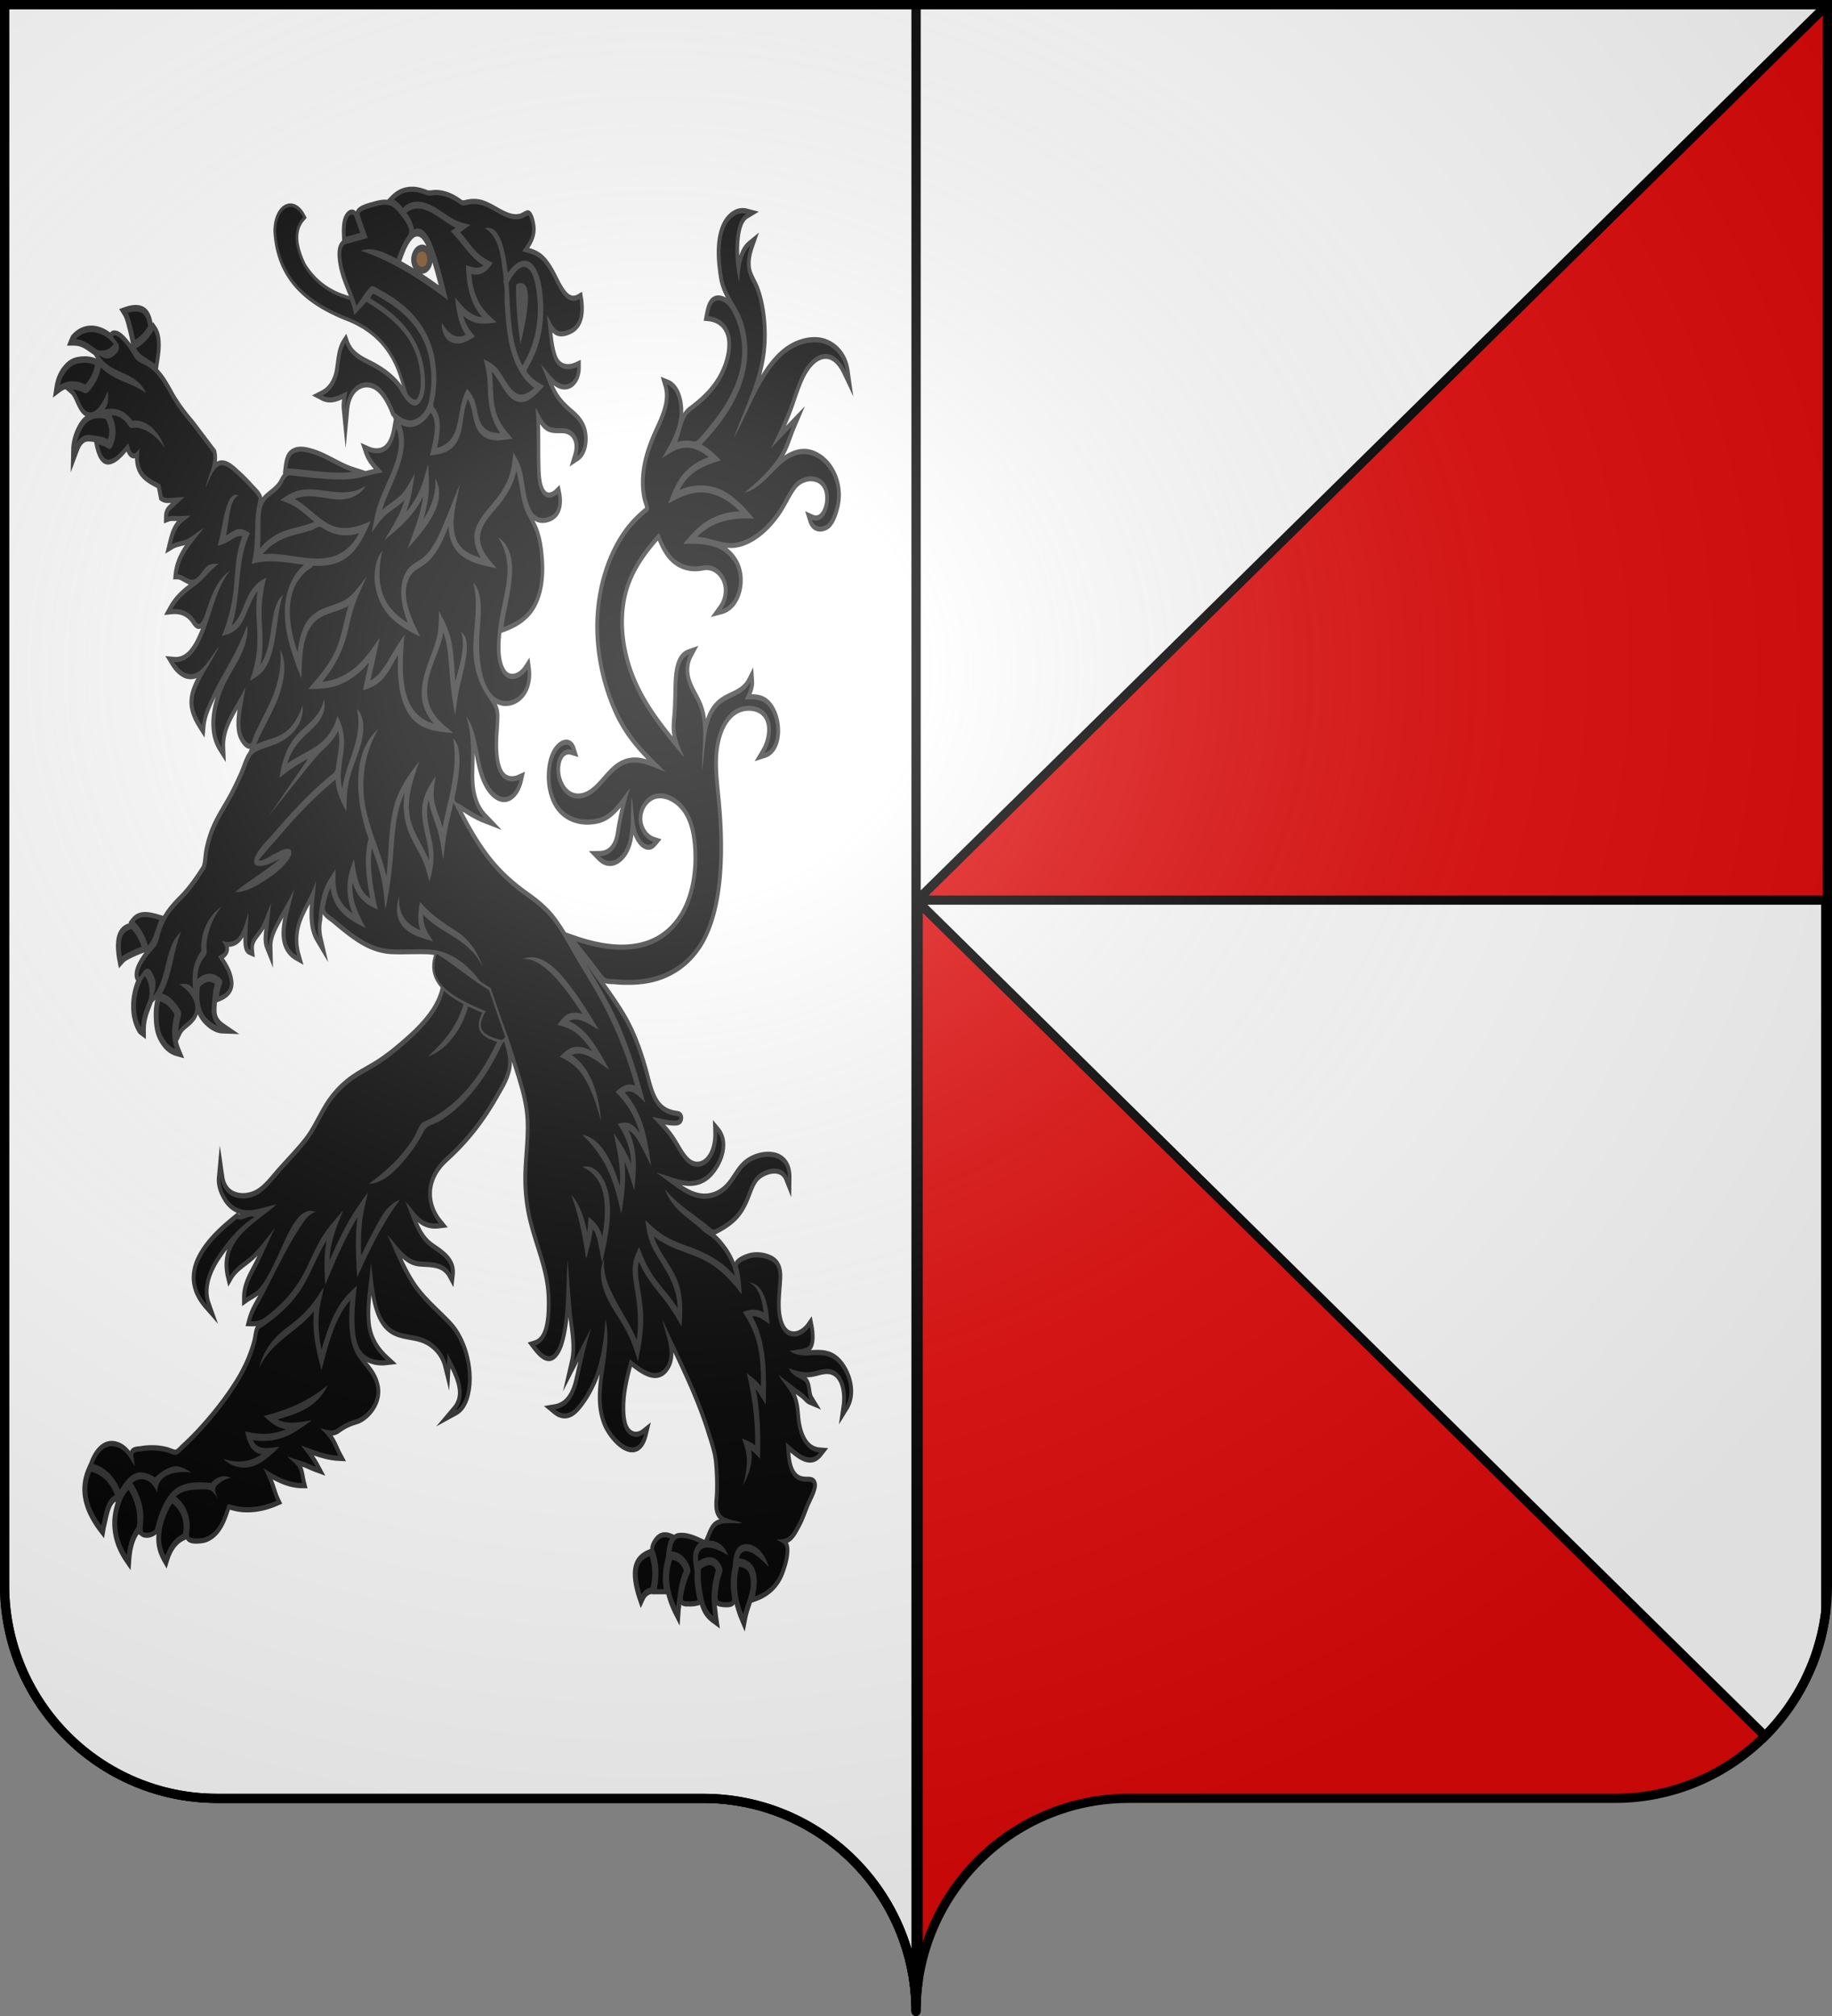 <svg xmlns="http://www.w3.org/2000/svg" xmlns:xlink="http://www.w3.org/1999/xlink" width="600" height="660" version="1.0"><rect width="100%" height="100%" fill="#808080" stroke="none"/><desc>Flag of Canton of Valais (Wallis)</desc><defs><radialGradient xlink:href="#a" id="d" cx="285.186" cy="200.448" r="300" fx="285.186" fy="200.448" gradientTransform="matrix(1.551 0 0 1.35 -227.894 -51.264)" gradientUnits="userSpaceOnUse"/><linearGradient id="a"><stop offset="0" style="stop-color:white;stop-opacity:.314"/><stop offset=".19" style="stop-color:white;stop-opacity:.251"/><stop offset=".6" style="stop-color:#6b6b6b;stop-opacity:.125"/><stop offset="1" style="stop-color:black;stop-opacity:.125"/></linearGradient></defs><g style="opacity:1;display:inline"><path d="M300 658.5c0-38.504 31.203-69.754 69.65-69.754h159.2c38.447 0 69.65-31.25 69.65-69.753V1.5H1.5v517.493c0 38.504 31.203 69.753 69.65 69.753h159.2c38.447 0 69.65 31.25 69.65 69.754" style="fill:#e20909;fill-opacity:1;fill-rule:nonzero;stroke:none;stroke-width:3;stroke-linecap:round;stroke-linejoin:round;stroke-miterlimit:4;stroke-dasharray:none;stroke-dashoffset:0;stroke-opacity:1;display:inline"/><path d="M1.5 1.5v293.625h298.188L26.563 572.563c.498.416 1.02.815 1.53 1.218.396.313.786.634 1.188.938.286.215.587.414.875.625.451.33.885.68 1.344 1 .694.482 1.413.948 2.125 1.406.051.033.105.061.156.094.813.519 1.634 1.014 2.469 1.5.012.007.019.024.031.031.716.416 1.456.797 2.188 1.188q.621.333 1.25.656c.518.263 1.036.53 1.562.781.076.036.143.09.219.125.843.398 1.702.76 2.563 1.125.982.417 1.963.815 2.968 1.188.062.022.126.04.188.062a68 68 0 0 0 5.562 1.781c.02.006.044-.005.063 0 .78.213 1.552.439 2.343.625.341.08.69.144 1.032.219.524.115 1.065.24 1.593.344q1.336.26 2.688.468c.03.005.063-.004.094 0 1.142.175 2.277.32 3.437.438 1.17.12 2.345.221 3.531.281a71 71 0 0 0 3.594.094h159.188a69.339 69.339 0 0 1 10.594.813 69 69 0 0 1 10.125 2.312 68.6 68.6 0 0 1 9.468 3.75 70 70 0 0 1 5.906 3.219c.008.004.024-.005.032 0a70 70 0 0 1 10.687 8.031c.006.005.026-.005.031 0 13.188 12.01 21.756 29.026 22.72 48.031.06 1.189.093 2.39.093 3.594 0-.88.028-1.753.063-2.625.021-.585.057-1.168.093-1.75.054-.82.106-1.626.188-2.437.013-.135.017-.272.031-.407.094-.89.22-1.777.344-2.656V295.313l277.344 273.03.03-.03a71 71 0 0 0 1.938-2.032q.188-.203.375-.406a70 70 0 0 0 1.5-1.719q.347-.403.688-.812c.09-.11.16-.234.25-.344.54-.663 1.078-1.317 1.593-2 .072-.095.148-.186.22-.281.253-.34.502-.687.75-1.032.404-.564.798-1.141 1.187-1.718.507-.753.99-1.509 1.468-2.282.112-.18.234-.35.344-.53.044-.072.082-.148.125-.22.245-.408.482-.836.719-1.25.238-.414.489-.83.719-1.25.04-.073.085-.144.125-.218.414-.763.801-1.533 1.187-2.313.025-.05.038-.106.063-.156.397-.81.79-1.642 1.156-2.469a70 70 0 0 0 1.125-2.656c.353-.896.683-1.805 1-2.719a69.5 69.5 0 0 0 3.313-14.281V294.688h-297.22v-.282L598.5 1.5H300v293.281l-.156.188z" style="opacity:1;fill:#fff;fill-opacity:1;fill-rule:nonzero;stroke:#000;stroke-width:3;stroke-linecap:butt;stroke-linejoin:miter;marker:none;marker-start:none;marker-mid:none;marker-end:none;stroke-miterlimit:4;stroke-dasharray:none;stroke-dashoffset:0;stroke-opacity:1;visibility:visible;display:inline;overflow:visible"/><path d="M300 658.5V1.5H1.5v517.493c0 38.504 31.203 69.753 69.65 69.753h159.2c38.447 0 69.65 31.25 69.65 69.754" style="opacity:1;fill:#fff;fill-opacity:1;fill-rule:nonzero;stroke:#000;stroke-width:3;stroke-linecap:round;stroke-linejoin:round;stroke-miterlimit:4;stroke-dasharray:none;stroke-dashoffset:0;stroke-opacity:1;display:inline"/></g><g style="display:inline"><g style="display:inline"><path d="M367.28 404.53c-3.05-1.76-6.29-1.99-9.05-1.99-.9 0-1.81.03-2.71.05-.13 0-.25.01-.38.01 2.62-2.05 1.6-6.99 1.18-8.59l-.81-3.09-2.18 2.33c-1.68 1.79-4.07 2.89-6.24 2.89-1.4 0-3.33-.47-4.61-2.72-2.01-3.52-1.55-7.88-1.11-12.09.13-1.23.26-2.46.33-3.65.23-4.01-1.5-6.59-5.3-7.88-2.06-.7-4.32-1.07-6.53-1.07-1.18 0-2.35.1-3.47.31-.23.04-5.6 1.07-6.92 3.18-1.16-2.16-2.76-4.23-4.74-6.11-1.14-1.08-2.65-2.44-4.37-3.54.48-.1.96-.29 1.49-.5 2.83-1.15 6.08-2.56 8.93-4.82 2.41-1.92 4.31-4.36 6.14-7.93l.15-.3c1.17-2.28 2.28-4.44 4.29-5.64 1.88-1.12 4.5-1.84 6.67-1.84 2.31 0 3.88.75 4.67 2.22l3.19 5.95.13-6.76c.04-2.47-.7-4.5-2.21-6.04-2.38-2.43-6.02-2.94-8.66-2.94-1.31 0-2.65.12-4 .36-3.87.69-7.06 2.13-9.48 4.27-1.1.97-2.05 2.04-2.98 3.08-1.06 1.18-2.06 2.3-3.21 3.22-2.88 2.32-6.38 3.55-10.14 3.55-1.89 0-3.83-.31-5.77-.91-1.72-.54-3.36-1.23-4.99-2.01 1.26.18 2.52.28 3.79.28 3.19 0 5.96-.68 8.48-2.08 3.55-1.98 7.59-6.56 8.1-11.15.29-2.65-.61-5-2.61-6.8l-3.12-2.79.17 4.19c.16 3.77-1.1 6.98-3.45 8.81a6.63 6.63 0 0 1-4.08 1.42c-1.02 0-2-.24-2.92-.71-2.17-1.12-3.89-3.28-5.56-5.37-.67-.84-1.33-1.67-2.01-2.43-1.41-1.58-2.97-2.98-4.56-4.31 1.4.18 2.83.32 4.3.33h.36c2 0 3.24-.64 3.68-1.91.23-.67.15-1.38-.22-1.95-.7-1.08-2.05-1.19-3.02-1.27-3.37-.44-5.65-1.35-7.42-2.95-2.58-2.34-3.84-5.92-4.94-9.07-3.2-9.11-6.86-16.03-11.54-21.79-2.96-3.65-6.23-7.08-9.46-10.41.06.02.11.05.17.07 1 .28 2.02.29 2.92.31.36.01.72.01 1.07.03 1.8.13 3.4.21 4.87.23.56.01 1.12.01 1.68.01 2.59 0 4.96-.1 7.24-.31 12.58-1.17 22.86-6.37 28.95-14.62 5.3-7.19 8.16-17.38 8.49-30.27.13-5.43-.17-11.17-.94-17.53-.15-1.21-.31-2.41-.47-3.62-.54-3.97-1.1-8.08-.91-12.07.33-7 3.91-15.48 12.92-16.36.5-.05 1.02-.07 1.54-.07 2.01 0 5.66.39 7.5 3.01 2.08 2.97.77 7.5-1.61 10.44l-3.23 4 5-1.16c2.41-.56 4.32-1.93 5.54-3.95 1.45-2.41 1.81-5.61.98-8.79-.85-3.23-2.73-5.9-5.29-7.51-2.41-1.52-5.19-1.76-7.7-1.78.74-1.32 1.37-2.81 1.24-4.39l-.42-4.9-2.79 4.04c-1.74 2.51-4.93 3.63-8.03 4.71l-.83.29c-3.22 1.14-6.83 2.81-9.22 6.57-.47.74-.88 1.5-1.23 2.27-.35-1.86-.94-3.69-1.91-5.45-.73-1.32-1.59-2.52-2.43-3.68-1.14-1.59-2.23-3.09-2.89-4.78-1.03-2.67-.76-5.32.78-7.46l2.86-3.97-4.73 1.22c-6.63 1.71-6.83 9.02-6.96 13.85l-.04 1.45c-.06 1.91-.11 3.88-.27 5.79-.06.64-.13 1.29-.21 1.93-.16 1.3-.33 2.65-.31 4.04.01 1.09.18 2.13.45 3.12-8.94-8.17-17.28-16.97-20.95-28.35-2.69-8.34-2.44-16.68.71-23.5 2.93-6.35 8.03-11.43 13.32-15.95 1.71 2.95 3.93 6.14 7.6 8.19 2.89 1.61 6.19 2.43 9.8 2.43 1.29 0 2.65-.1 4.04-.31.44-.06.9-.1 1.34-.1 2.99 0 5.67 1.39 7.17 3.73 1.63 2.54 1.11 6.02-1.25 8.47l-3.91 4.06 5.52-1.09c4.09-.81 7.37-3.67 8.78-7.67 1.39-3.95.65-8.2-1.99-11.36-1.36-1.63-2.95-2.88-4.68-3.85.58.04 1.16.07 1.73.07 4 0 8.04-1.06 12.34-3.23 3.89-1.96 7.51-4.71 10.77-8.14 1.35-1.43 2.52-2.99 3.65-4.5 1.24-1.66 2.41-3.23 3.79-4.6 1.63-1.62 4.33-2.63 7.04-2.63 1.38 0 5.93.34 6.61 4.77.3 1.97-.31 4.25-1.53 5.67-.78.91-1.7 1.38-2.74 1.38q-.645 0-1.35-.24l-3.7-1.23 1.52 3.6c.93 2.2 2.93 3.46 5.51 3.46 1.25 0 2.55-.3 3.76-.87 3.42-1.62 5.23-6.87 5.72-9.42 1.16-6.12-2.33-12.73-8.49-16.08-2.75-1.5-5.64-2.26-8.6-2.26-3.03 0-6.12.79-9.23 2.37.64-.85 1.21-1.71 1.72-2.58.68-1.18 1.28-2.4 1.86-3.58.56-1.12 1.11-2.24 1.73-3.32l4.37-7.65-8.88 6.83c1.01-1.67 1.97-3.38 2.85-5.12.65-1.28 1.26-2.59 1.86-3.89 1.36-2.94 2.65-5.72 4.42-8.25 1.17-1.66 4.37-5.57 8.89-5.93q.3-.03.6-.03c3.8 0 6.44 2.87 7.98 5.28l4.96 7.75-1.75-9.05c-1.49-7.7-9.17-11.36-15.67-11.51l-.63-.01c-6.08 0-12.2 2-17.21 5.65-3.02 2.19-5.61 4.79-7.94 7.6 1.36-3.64 2.32-7.43 2.57-11.44.41-6.97-.88-13.93-3.54-19.1-.5-.96-1.1-1.84-1.68-2.69-.96-1.4-1.86-2.72-2.12-4.18-.34-1.9.09-4.16 1.29-6.73l2.46-5.27-4.97 3.01c-2.01 1.22-3.34 2.97-4.23 4.98-.12-1.74-.08-3.4.09-5 .47-4.36 1.77-6.96 3.96-7.94l5.11-2.28-5.5-1.07c-.68-.13-1.37-.2-2.05-.2-4.5 0-8.64 2.78-10.57 7.07-2.16 4.82-1.79 10.3-.91 15.07.01.27.06.55.13.84l.03-.01c.04.2.08.39.13.58l-.03.07.2.84h.01c.01.06.02.12.04.17h-.01l.04.2c0 .02.01.04.01.06.64 2.32 1.78 4.31 3.07 6.15-1.12-.52-2.3-.8-3.5-.8-.29 0-.58.01-.88.05-3.92.42-4.93 4.32-5.53 6.66l-.53 2.05 2.11.16c2.74.21 6.37 1.12 8.11 4.3 1.96 3.56.13 8.35-.75 10.25-3.3 7.15-10.21 11.67-15.86 14.81l-.06.04a9.4 9.4 0 0 0-3.12 2.48c.23-4.9-1.95-10.14-7.05-11.63l-3.5-1.03 1.36 3.39c1.92 4.75-1.09 9.63-3.99 14.34-.71 1.16-1.4 2.28-2 3.37-2.78 5.05-6.21 12.74-3.87 21.16.13.46.35 1 .6 1.58.17.4.45 1.07.58 1.53-.16.09-.33.18-.45.24-.27.14-.51.27-.68.39l-.36.24c-1.78 1.2-3.62 2.45-5.34 3.89-3.48 2.93-6.52 6.43-9.02 10.39-4.88 7.71-7.54 17.01-7.49 26.17.05 10.37 3.38 21.24 9.37 30.61 3.94 6.17 9.21 10.89 14.75 15.13-1.83-.4-3.7-.67-5.59-.67-2.27 0-4.37.37-6.44 1.14-3.41 1.26-6.01 3.46-8.53 5.58-2.33 1.96-4.52 3.8-7.25 4.89-1.44.57-2.89.86-4.3.86-3.71 0-6.62-2.04-7.99-5.6-.8-2.08-.58-4.67.53-6.29.73-1.06 1.74-1.6 3-1.6.37 0 .77.05 1.18.14l3.35.75-1.34-3.17c-.77-1.82-2.33-2.86-4.3-2.86-1.31 0-2.71.46-3.96 1.29-2.55 1.69-4.24 4.47-4.89 8.02-1.09 5.89.72 11.81 4.72 15.43 3.32 3.01 8.28 4.67 13.97 4.67 1.73 0 3.49-.15 5.2-.45 4.36-.76 7.6-2.95 10.45-5.52-.96 2.99-1.73 5.94-2.33 8.89-.81 3.94-3.46 6.14-7.47 6.18l-5.14.06 4.09 3.12c1.74 1.33 3.74 2.03 5.79 2.03 4.46 0 8.69-3.28 10.29-7.97q.48-1.44.75-2.88c1.23 2.64 3.99 5.25 7.01 5.25 1.28 0 2.5-.48 3.52-1.38l2.57-2.27-3.34-.79c-3.03-.71-5.94-3.5-5.58-6.93.4-3.72 3.95-6.06 7.09-6.38.4-.04.79-.06 1.18-.06 3.16 0 6.54 1.26 9.29 3.46 2.93 2.35 4.86 5.82 5.73 10.29 1.76 9.14-.19 18.81-5.11 25.24-5.89 7.71-15.27 11.62-27.88 11.62-6.25 0-13.26-.96-20.86-2.86l-5.33-1.35c-1.61-1.95-3.29-3.85-5.14-5.61-4.11-3.91-8.98-6.51-13.29-8.81-4.87-2.6-9.05-5.3-12.77-8.26-6.95-5.52-12.35-12.32-17.16-19.13 2.94 1.4 6.14 2.86 9.5 3.82l8.82 2.54-7.25-5.63c-4.01-3.12-5.79-7.66-5.59-14.28l.03-1.11c.06-1.79.11-3.59.1-5.39.7 2.67 1.43 5.43 2.61 7.98 1.01 2.17 3.93 7.36 9.37 8.58.61.14 1.23.21 1.84.21 3.92 0 7.45-2.91 8.79-7.25l1.01-3.28-3.25 1.07c-.95.31-1.93.48-2.83.48-1.32 0-3.15-.35-4.4-2-1.54-2.05-1.91-5.04-2.06-7.11-.15-2.25.04-4.46.25-6.81.14-1.57.28-3.19.31-4.84.03-1.68-.5-3.05-1.25-4.24 1.31.48 2.72.73 4.17.73.85 0 1.72-.09 2.59-.26 6.47-1.27 10.26-6.54 9.2-12.82l-.62-3.68-2.45 2.81c-1.47 1.69-3.68 2.79-5.63 2.79-1.45 0-2.65-.59-3.54-1.77-2.33-3.04-2.2-7.82-1.58-12.35l1.36-.38c4.91-1.36 11.01-3.55 14.7-8.46 3.33-4.42 4.62-10.24 3.83-17.29-.29-2.55-.79-5.87-2.15-8.9-.62-1.38-1.39-2.65-2.21-3.87 1.13.55 2.42.83 3.81.83 1.24 0 2.55-.22 3.91-.66 4.29-1.4 6.06-5.15 4.73-10.02l-.68-2.49-2.07 1.54c-.92.69-1.97 1.08-2.87 1.08-.79 0-1.43-.29-1.98-.87-1.63-1.76-1.88-4.7-2-7.32-.11-2.56-.12-5.17-.13-7.7-.01-2.56-.01-5.18-.13-7.8.44.47.92.92 1.46 1.34 2.19 1.69 4.61 1.83 7.11 1.83h.81c.6 0 1.19 0 1.78.05 2.01.15 3.56.96 4.38 2.28.81 1.3.84 3.03.09 4.88l-1.75 4.32 4.17-2.06c3.66-1.81 4.71-5.97 4.13-9.29-.71-4.02-3.72-6.4-6.86-8.38-3.5-2.2-6.08-4.16-8.14-7.14-.3-.43-.58-.86-.86-1.3.88.51 1.83.93 2.88 1.21.77.21 1.55.31 2.32.31 2.1 0 4.03-.78 5.43-2.2 1.42-1.44 2.18-3.43 2.16-5.62l-.03-2.45-2.31.8c-1.25.43-2.53.66-3.68.66-2.59 0-4.38-1.07-5.35-3.19-1.07-2.36-1.57-5.07-1.96-7.78.32.25.67.48 1.04.67.92.49 1.99.73 3.2.73 1.47 0 3.15-.37 5.01-1.1 3.22-1.27 6.72-4.41 5.1-12.22l-.44-2.13-1.99.87c-.73.32-1.42.47-2.08.47-3.02 0-5.36-3.45-7.43-6.49-1.63-2.41-3.61-5.15-6.31-7.15-2.16-1.61-4.55-2.31-6.93-2.85 1.83-2.09 3.54-4.66 2.84-8.06-.24-1.17-1.21-5-3.54-5l-.33.01-.23.06c-.55.16-1.07.37-1.58.58-.54.22-1.01.42-1.5.52-.61.12-1.25.18-1.9.18-2.95 0-5.88-1.22-8.98-2.51-2.44-1.01-4.96-2.06-7.57-2.52-1-.17-2.04-.26-3.11-.26-.86 0-1.73.05-2.66.16-.39.05-.77.11-1.13.18-.46.08-.86.16-1.2.16-.3 0-.53-.06-.78-.2-3.81-2.1-7.68-3.24-11.52-3.4l-.41-.01c-.55 0-1.12.04-1.69.09-.49.04-.97.08-1.45.08-.46 0-.84-.04-1.14-.13-2.15-.63-4.09-1-5.95-1.13-.4 0-.82-.01-1.24-.01-3.53 0-6.8 1.04-9.46 3.02l-2.02 1.5c-.35-.03-.71-.04-1.08-.04-1.94 0-3.9.4-5.63.75l-.6.12c-5.51 1.1-6.73 2.11-7.23 3.04-.04.07-.05.13-.08.2-.54-.43-1.18-.69-1.9-.69-1.07 0-2.14.54-3 1.52-1.9 2.15-1.77 5.25-1.67 7.52l.07 1.73c-.48.31-.9.7-1.23 1.17-1.27 1.84-.99 4.36-.61 6.35.69 3.64 2.4 6.8 4.05 9.86.33.61.63 1.19.94 1.78l-2.39-.6-.76-.2-.76-.22-.74-.22-.72-.23-.72-.24-.69-.25-.69-.27-1.32-.54-.65-.29-1.25-.6-.61-.32-1.17-.65-.57-.35-1.1-.71-1.05-.74-.52-.4-.49-.39-.96-.81-.92-.83-.44-.43-.42-.43-.84-.9-.43-.5-.49-.79-.45-.75-.41-.73-.37-.7-.33-.7-.3-.67-.26-.65-.22-.62-.19-.63-.16-.6-.12-.57-.09-.57-.06-.54-.02-.53.01-.52.04-.52.07-.49.1-.46.13-.47.17-.45.18-.42.22-.42.25-.4.27-.38.3-.37.32-.36.34-.33 1.52-1.31-1.3-1.74-.58-.64-.6-.58-.6-.47-.64-.43-.63-.34-.65-.29-.64-.21-.66-.16-.66-.09-.64-.03-.66.03-.62.08-.64.15-.6.2-.61.26-.57.31-.56.37-.53.43-.48.46-.47.52-.44.59-.39.62-.35.67-.31.73-.26.76-.21.82-.15.87-.09.91-.03.87.16 1.61.24 1.54.31 1.48.38 1.44.46 1.39.52 1.33.59 1.3.66 1.25.72 1.22.79 1.17.85 1.13.9 1.08.96 1.06 1.02 1.02 1.08.98 1.13.95 1.19.92 1.24.88 1.29.85 1.33.82 1.39.79 1.43.76 1.48.74 1.52.71 1.56.68 1.61.66 1.64.63 1.68.61 1.71.59 1.75.57 1.78.55 1.8.53 1.18.37 1.16.39 1.12.41 1.1.43 1.06.44 1.04.46 1 .47.98.49.95.51.92.52.89.54.86.55.84.58.81.58.78.6.76.62.72.63.7.66.67.66.65.68.62.69.6.71.57.72.55.73.52.75.5.76.47.78.45.78.42.8.4.8.38.83 1.46 3.41c-.08-.11-.16-.2-.25-.31l-.08-.1-.09-.09c-4.44-4.36-10.24-6.85-14.79-8.53-3.78-1.4-8.05-2.98-9.81-6.68l-1.15-2.41-1.77 1.99c-2.09 2.35-2.62 5.33-3.08 7.95-.22 1.23-.43 2.39-.77 3.46-.94 2.94-3.11 5.17-6.12 6.3l-4.33 1.63 4.31 1.68c1.34.52 2.68.77 4.12.77 1.99 0 3.87-.5 5.7-1.11-.21 1.11-.33 2.28-.18 3.43l1.81 13.46 1.69-13.48c.56-4.5 3.87-7.52 8.24-7.52.17 0 .34.01.52.02 4.11.22 7.76 3.37 10.85 9.37l.2.38.34.25c.07.05.15.09.22.14l.51.85-.63 2.76c-.66 2.93-1.79 4.99-3.35 6.1-1.09.78-2.46 1.18-4.06 1.18-1.15 0-2.42-.21-3.66-.62l-3.83-1.25 1.68 3.67c.99 2.17 2.71 3.88 4.45 5.38-1.05.18-2.09.38-3.11.57-.24.04-.47.08-.7.13L140.72 97c-3-.72-5.85-1.81-8.85-2.97-3.18-1.22-6.48-2.49-9.94-3.26-1.73-.39-3.75-.8-5.75-.8-1.83 0-3.36.34-4.67 1.03-2.13 1.12-2.83 3.16-3.2 4.99h-.02l-.1.59-.03.17-.07.4c-.01.03-.01.06-.02.09l-.33 1.98.32.01c-.69.58-1.19 1.26-1.62 1.88-.24.34-.47.68-.75.97-1.12 1.21-2.59 2.1-4.14 3.03-.7.42-1.4.85-2.08 1.3-.54.37-1.01.76-1.42 1.17-.29-1.4-1.86-2.69-3.83-4.17-.22-.16-.39-.29-.5-.38-2.04-1.7-4.17-3.29-6.33-4.73l-.57-.38c-1.9-1.28-4.05-2.72-6.53-3.14q-.555-.09-1.08-.09c-.89 0-1.69.18-2.42.5.18-1.17.16-2.37-.21-3.59l-.13-.44-10.26-10.04c-3.24-2.81-6.98-6.24-10.07-10.43-2.04-2.76-4.14-5.41-6.9-7.57l.43-2.11c.77-3.64 1.93-9.14-1.22-12.56l-1.46-1.58-.21.29-.11-.07-.26-.92-.2-.56-.22-.54-.25-.5-.26-.45-.29-.42-.33-.41-.33-.35-.35-.33-.4-.32-.4-.26-.42-.23-.46-.22-.5-.19-.49-.14-.56-.13-.55-.09-.59-.06-.63-.04h-.65l-.69.03-.71.06-.73.09-.77.12-.8.16-.83.19-2.92.76 1.92 2.34.17.23.16.24.15.24c1.02 1.94 2.47 6.62 3 8.69l.08.33c-.47-.48-.96-.96-1.5-1.43-1.83-1.61-4-3.25-6.22-3.25-.28 0-.56.03-.84.08-.47.1-.85.35-1.14.68-2.67-1.51-5.84-2.43-8.86-2.43-3.47 0-6.66 1.14-9.22 3.28l-.2.17-.52.81L6.58 55h3.13c3.34 0 5.42 1.1 7.82 2.37.54.29 1.12.57 1.69.86l.91 1.12c.03.04.07.08.11.12-1.68-.51-3.44-.78-5.23-.78-.23 0-.46 0-.68.01-4.79.16-7.28 1.16-10.28 4.16l-.45.5-.42.51-.38.52-.34.51-.33.55-.28.55-.26.57-.24.59-.21.61-.19.63-.16.63L0 72.98l3.44-1.91c.58-.32 1.16-.59 1.72-.79.23-.09.48-.12.72-.19l2.48 1.62c.87.57 1.59 1.75 2.35 3 1.05 1.73 2.33 3.78 4.5 4.68-1.82 1.04-3.1 2.54-4.32 4.41l-.32.53-.31.55-.27.55-.26.56-.24.57-.22.59-.18.56-.15.59-.14.58-.1.58-.08.58-.04.57-.25 8.26 3.58-7.06.35-.68.22-.37.23-.36.23-.33.27-.32.28-.3.3-.28.31-.25.42-.26.37-.18.4-.14.42-.1c.31-.04.65-.05 1.01-.05.79 0 1.7.08 2.57.17l.42 1.41c1.24 4.24 3.31 6.39 6.15 6.39.26 0 .52-.02.8-.06 3.15-.46 5.66-2.53 7.87-4.45.42.81 1.01 1.61 1.98 2.08a3.078 3.078 0 0 0 1.93.24c.09 2.37.87 4.36 2.32 5.87 1.97 2.05 4.63 3.11 6.98 4.04.34.13.68.27 1.02.41l1.09 4.13.72.36c1.27.63 2.54.7 3.39.7.47 0 .95-.03 1.42-.05l-.28.18c-1.33.88-2.99 1.97-3.05 4.54l-.05 2.38 2.29-.64c.54-.15 1.18-.21 2.09-.21.37 0 .74.01 1.11.02.22.01.43.01.65.02-.11.09-.22.19-.32.28-2.22 2.02-3.17 4.89-3.94 7.19l-1.26 3.8 3.65-1.62c1.08-.48 2.31-.71 3.61-.95.65-.12 1.32-.25 1.99-.4-2.54 2.77-4.68 5.93-5.28 9.84l-.27 2.04h2.05c.85 0 1.78.4 2.75.81.69.29 1.4.6 2.17.82.14.04.27.07.41.1-3.53 1.99-6.81 4.2-9.29 7.49l-2.33 3.1 3.86-.27c.39-.03.78-.04 1.17-.04 3.08 0 5.59.9 7.45 2.67.17.16.34.35.51.54.75.82 1.79 1.94 3.28 1.94.29 0 .66-.05 1.05-.2-3.18 6.01-6.57 9.88-11.86 9.89-.25 0-.5-.01-.76-.03l-4.12-.28 2.64 3.18c2.55 3.07 5.91 4.83 9.21 4.83.94 0 1.86-.14 2.76-.41-.4.58-.78 1.18-1.15 1.78-1.24 2.05-2.78 5.19-1.89 8.71.71 2.79 2.43 5.05 4.18 7.09l2.61 3.03.48-3.97c.37-3.04 2.19-6 3.79-8.61.33-.54.67-1.07 1.01-1.6-3.14 7.41-2.74 14.06 1.3 18.74l3.38 3.91-.28-5.16c-.26-4.89 2.58-8.91 5.83-13.06-.23 1.12-.41 2.27-.5 3.45-.19 2.61.13 4.61 1.02 6.3.41.78 2.58 3.91 5.06 3.91h.13l-.61 1.12c-.25.25-.49.51-.71.79-.94 1.23-1.64 2.61-2.31 3.94-.38.75-.76 1.5-1.17 2.2-1.26 2.11-2.65 4.27-4.13 6.42-1.12 1.62-2.39 3.23-3.64 4.79-2.02 2.55-4.12 5.18-5.73 8.1a33 33 0 0 0-2.99 7.55c-.19.74-.3 1.55-.41 2.34-.18 1.32-.38 2.81-.95 3.48-2.8 3.25-6.23 7-10.41 10.1-2.75 2.04-5.39 4.15-7.55 6.92l-2.1-.44c-1.82-.39-4.09-.87-6.3-.87-2.63 0-4.73.7-6.22 2.09l-1.58 1.46.29.21-.07.11-.92.26-.56.2-.53.22-.5.25-.45.27-.42.29-.41.32-.33.32-.32.35-.32.4-.26.4-.23.42-.22.46-.19.5-.14.48-.13.57-.09.55-.07.59-.04.63-.01.66.03.69.06.71.09.74.12.78.15.8.19.83.76 2.92 2.33-1.93.23-.17.23-.16.24-.15c1.94-1.02 6.6-2.48 8.67-3l.33-.09c-.48.47-.96.97-1.43 1.5-1.84 2.11-3.66 4.59-3.16 7.07.1.47.34.88.68 1.16-2.84 5.08-3.82 12.5.86 18.1l.17.2.76.49 2.72 1.49v-3.14c0-3.35 1.1-5.43 2.36-7.83.29-.54.57-1.12.86-1.7l1.12-.91c.04-.04.08-.08.12-.11a18.3 18.3 0 0 0-.77 5.93c.17 4.8 1.16 7.29 4.15 10.3l.5.46.51.42.51.38.53.35.55.33.55.29.57.26.59.24.61.21.62.19.63.16 3.94.79-1.91-3.44c-.33-.58-.59-1.16-.79-1.72q-.12-.345-.21-.69l1.64-2.52c.57-.88 1.75-1.6 2.99-2.36 1.72-1.06 3.77-2.34 4.67-4.51 1.04 1.82 2.54 3.11 4.4 4.32l.52.32.55.31.55.28.56.26.57.24.58.22.56.18.59.17.58.13.58.11.58.08.57.04 8.24.24-7.04-3.58-.68-.36-.37-.22-.36-.23-.32-.24-.32-.26-.3-.28-.28-.3-.25-.31-.26-.43-.18-.37-.14-.4-.1-.42c-.12-.96-.02-2.31.12-3.59l1.4-.41c5.81-1.71 6.64-4.74 6.31-6.97-.46-3.16-2.52-5.67-4.44-7.89.8-.42 1.6-1.01 2.08-1.99.33-.67.37-1.33.25-1.94 2.38-.09 4.34-.87 5.85-2.33.35-.34.67-.7.97-1.07v.78c-.02 1.46-.08 4.51 2.67 5.38l2.64.83-.36-2.75c-.23-1.82.68-2.8 2.45-4.52.58-.57 1.17-1.14 1.71-1.77q.375-.45.72-.9l-.03.15c-.33 2.04-.75 4.56.49 6.85l3.56 6.56-.25-7.47c-.1-2.89 2.1-5.87 4.04-8.51 0 0 .88-1.19 1.07-1.45-.31 1.2-.57 2.41-.73 3.66-.67 5.25 1.52 9.1 6.34 11.16l3.81 1.62-1.47-3.88c-1.59-4.21-1.11-8.36 1.46-12.67.83-1.39 1.76-2.71 2.74-4.1.09-.13.19-.27.28-.41-.45 4.51-.3 9.19 2.78 12.99l5.79 7.16-2.73-8.8c-.57-1.84-.59-3.89-.07-5.77l.05-.18.01-.19c.04-.6.1-1.16.17-1.73.92 1.12 2.39 1.9 3.38 2.42.35.18.67.35.91.5 4.45 2.79 8.83 5.47 13.53 7.54 5.1 2.25 10.21 3.39 15.64 3.46.89.01 1.77.02 2.66.02 1.5 0 3-.01 4.49-.03 1.49-.01 2.97-.03 4.45-.03 1.39 0 2.78.01 4.17.05 1.41.04 2.76.2 4.08.4l.96 1.82c5.66 10.84-5.69 20.04-14.72 26.01-5.12 3.39-9.36 5.89-13.35 7.86-1.89.94-3.89 1.78-5.83 2.6-2.73 1.15-5.56 2.35-8.24 3.85-4.59 2.59-8.42 5.74-11.41 9.37-1.2 1.46-2.29 2.96-3.36 4.4-1.98 2.7-3.84 5.24-6.25 7.48-2.56 2.38-5.34 4.63-8.04 6.8-1.45 1.17-2.91 2.34-4.34 3.54-.65.54-1.29 1.11-1.93 1.67-2.9 2.52-5.63 4.9-9.06 6.03-1.59.52-3.41.81-5.13.81-2.28 0-7.7-.55-8.69-5.64l-2.12-10.82-1.36 10.94c-.42 3.34 1.5 6.34 3.11 8.21l-.02.03.71.75.04.04c1.59 1.55 3.4 2.64 5.46 3.31l-.77.46c-6.01 3.67-12.83 7.83-17.31 13.84-2.57 3.44-3.53 7.02-2.78 10.35.67 2.99 2.56 5.76 5.78 8.47l6.29 5.3-3.57-7.43c-2.66-5.52 1.38-11.58 5.24-15.69.9-.96 1.79-1.85 2.68-2.71-1.37 2.82-1.78 6.04-.56 9.8l1.02 3.15 2.04-2.6c1.54-1.96 3.86-3.27 6.32-4.66 1.37-.77 2.78-1.57 4.07-2.5.43-.31.85-.62 1.26-.94-.36.56-.71 1.11-1.08 1.66-.51.77-1.05 1.53-1.61 2.29-2.13 2.95-4.55 6.29-4.54 10.58l.01 2.93 2.58-1.37c.73-.39 1.46-.7 2.17-1.01.96-.42 1.94-.84 2.91-1.42l-.66.87c-1.76 2.31-3.57 4.71-4.56 7.55l-.8 2.31 2.95.05c.67 0 1.3-.03 1.91-.09-.71 1-1 2.3-1.25 3.45-.12.52-.22 1.02-.37 1.43-.62 1.69-1.34 3.32-2.13 4.84-1.52 2.93-3.48 5.84-5.84 8.66-4.26 5.1-9.45 10.16-15.86 15.49a117 117 0 0 1-9.47 7.11c-.25.17-.54.39-.85.62-.49.38-1.52 1.16-1.92 1.17-.64-.04-1.37-.24-2.15-.46-.6-.17-1.2-.34-1.78-.45-2.3-.43-4.7-.65-7.13-.65-1.81 0-3.68.12-5.54.36-.11.01-.27.02-.45.03-1.32.08-3.12.18-4.06 1.4-.07.09-.13.19-.19.29-1.87-1.75-4.07-3.02-7.11-3.45-.51-.07-1.01-.1-1.5-.1-4.17 0-7.79 2.49-10.2 7.02l-.58 1.09-.04-.01-.97 1.64-.41.77-.37.79-.31.78-.27.8-.21.78-.17.79-.12.8-.06.79-.02.8.03.8.08.82.13.81.18.81.23.83.29.82.34.84.39.84.44.84.5.85.55.86.61.87.66.87.78.96.77.88.82.88.89.9 2.46 2.35.72-3.2.13-.48c.24-.69.46-1.43.69-2.2 1.04-3.52 1.92-5.96 4.06-6.79l-.12.27c-1.85 4.35-2.1 8.14-.8 12.36l.19.55.21.54.23.55.24.54.26.54.28.53.31.54.66 1.04.36.52.37.51.39.52.4.51.43.51.45.5 2.96 3.2.41-4.14.11-.85.15-.85.18-.83.22-.82.27-.81.3-.79.17-.39.18-.37.4-.73.48-.74.25-.35.61-.76.96.51.01-.04c.55.45 1.48.77 3 .77.5 0 .92-.04 1.09-.07.69-.12 2.25-.45 3.34-1.21-.21 2.17.03 4.48 1.14 6.71l.21.39.44.75.49.75.54.77 1.95 2.53 1.29-3.09.2-.43.21-.41.21-.4.22-.38.22-.36.5-.73.25-.32.55-.65.29-.3.3-.29.3-.27.32-.27.32-.25.32-.23.69-.44.37-.21.35-.18.38-.17.39-.16 1.47-.55c1.02 1.47 3.61 1.49 4.71 1.49 1.22 0 2.43-.1 2.96-.17 2.79-.32 5.39-1.51 7.54-3.43 2.51-2.25 4.03-5.28 5.2-7.96.02-.06.05-.12.07-.18.43.07.87.16 1.3.25.64.13 1.29.26 1.95.35 1.63.21 3.3.32 5 .32 4.56 0 9.29-.78 14.08-2.31l2.2-.71-1.26-1.94c-.62-.96-1.1-2.05-1.61-3.2-.35-.8-.7-1.59-1.1-2.36-.15-.29-.31-.58-.46-.87 4.53 1.84 8.89 2.98 13.79 3.03l2.5.03-.81-2.37c-.19-.57-.33-1.13-.47-1.69-.27-1.1-.56-2.3-1.22-3.44 1.04.26 2.05.59 3.12.94.96.31 1.91.63 2.89.89l4.83 1.3-2.95-4.05c-.76-1.05-1.6-2.02-2.47-2.96 3.71.95 7.52 1.73 11.47 1.88l3.64.14-2.14-2.95c-.48-.66-.91-1.36-1.33-2.05-.78-1.27-1.59-2.58-2.71-3.77-.04-.04-.08-.08-.11-.12 1.18-.09 2.26-.41 3.3-.97 2.59-1.4 4.93-2.25 8.09-2.93 3.71-.8 7.63-3.55 9.55-6.68 1.33-2.16 1.73-4.46 1.16-6.66-.94-3.63-3.49-5.99-5.98-8.26 2.01.8 4.4 1.23 7.05 1.23.69 0 1.36-.03 2-.09l4.95-.42-4.1-2.81c-5.09-3.48-7.7-7.28-8.2-11.95-.32-3.01-.09-5.99.33-9.05 1.4 6 4.03 11.83 10.99 14.09 2.36.77 4.76 1.08 7.08 1.39 2.69.36 5.23.7 7.64 1.68 2.36.97 6.55 3.26 8.02 7.65l2.75 8.2.61-7.73c3.45 5.29 5.22 9.69 1.14 13.28l-7.77 6.84 9.59-3.87c5.83-2.35 7.39-9.07 6.91-14.58-.62-6.99-4.16-13.66-9.49-17.85-1.81-1.42-3.7-2.78-5.52-4.1-4.29-3.09-8.35-6.01-11.73-9.87-2.14-2.45-4.02-5.16-5.78-7.95 2.2 1.48 4.66 2.6 7.68 2.86.96.08 1.95.13 2.96.17 4.36.18 8.48.36 10.84 3.56l2.54 3.46.63-4.24c.8-5.4-4.74-8.23-8.79-10.29-1.02-.52-1.98-1.01-2.67-1.46-2.58-1.67-4.37-3.97-5.91-6.56l.01.01c2.33 1.52 5.09 2.28 8.19 2.28.63 0 1.26-.03 1.9-.09l3.99-.36-2.96-2.71c-4.58-4.19-5.69-9.48-2.95-14.16 1.65-2.82 4.13-4.72 6.33-6.2 2.9-1.94 5.69-4.02 8.3-6.18a95.4 95.4 0 0 0 15.12-15.74c.32-.42.65-.84.98-1.26 1.87-2.4 3.81-4.88 4.78-7.89.35-1.08.47-2.15.46-3.21.84 1.98 1.66 3.93 2.43 5.77 1.91 4.58 3.71 9.52 4 14.68.21 3.76-.16 7.64-.52 11.38-.17 1.79-.34 3.57-.45 5.36-.36 5.65.24 11.18 1.77 16.42 1.07 3.64 2.54 7.1 3.97 10.45 2.51 5.88 4.88 11.44 5.11 17.78.33 9.02-1.5 13.67-5.73 14.65l-3.18.74 2.36 2.27c2.13 2.05 4.71 4.15 7.58 4.15 1.01 0 1.95-.27 2.82-.79 3.21-1.95 4.6-6.16 5.45-9.61.39-1.59.69-3.2.91-4.82.14.89.3 1.79.46 2.7.72 4.14 1.48 8.41.32 12.14l-3.38 10.89 7.25-10.41c-.39 1.26-1.88 6.14-1.88 6.14-1.62 5.26-4.65 8.1-9.28 8.68l-5 .63 4.3 2.64c1.78 1.1 3.61 1.65 5.43 1.65 2.3 0 4.54-.88 6.64-2.62 2.68-2.21 5.14-5.01 7.31-8.33.93-1.43 1.74-2.9 2.44-4.4-1.08 5.9-1.68 11.92 1.51 17.73 2.1 3.82 8.19 9.36 13.73 9.36 1.98 0 5.55-.77 7.24-5.91l1.46-4.46-4.04 2.38c-.93.55-1.94.84-2.92.84-1.05 0-1.99-.33-2.79-.98-1.25-1.03-1.93-2.81-2.14-5.61-.39-5.34 1.13-10.58 3.04-15.89 3.07 1.76 7.06 3.91 10.86 3.91 2.42 0 4.49-.85 6.14-2.54 1.89-1.92 2.49-4.11 2.42-6.34 5.69 8.89 11.47 18.1 15.62 28 .23.55.47 1.1.71 1.66 1.18 2.73 2.39 5.55 2.73 8.32.5 4.04.64 7.64.43 11-.03.41-.07.84-.12 1.27-.24 2.24-.61 5.57 2.17 7.5-.17.04-.33.08-.49.12-3.04.8-4.24 3-5.3 4.94-.24.44-.48.89-.76 1.33l-.45.74-1.79-.61c-2.66-.92-5.8-1.85-8.88-1.85-.52 0-1.03.03-1.55.08-.7.08-1.33.29-1.9.62l-1.54-.46c-.94-.28-1.87-.42-2.77-.42-1.57 0-2.95.43-4.1 1.29-.93.7-2.12 1.95-2.65 3.37-.15.39-.18.76-.17 1.11l-1.53.48-.72.26-.68.29-.65.31-.61.34-.57.36-.52.39-.48.4-.44.44-.39.46-.35.48-.32.53-.26.54-.22.57-.18.61-.13.66-.08.68-.04.71.01.77.06.8.12.86.17.89.23.95.29.98.35 1.04.41 1.08.48 1.14 1.59 3.45 1.81-2.89.19-.28.21-.26.22-.23.26-.23.25-.19.28-.18.29-.16.31-.13.31-.11.34-.09.35-.07.42-.05-.03.1h6.78c.88 2.63 2.21 4.93 3.46 6.82l2.77 4.03.49-5.32.04-.33c.1-.55.18-1.06.27-1.59.83.57 1.84.6 2.39.6h.71c.31.01.62.02.93.02 1.48 0 2.79-.13 4-.41l.7-.16c.78 1.92 1.94 3.69 4.03 5.17l.38.26.78.49.38.21 3.76 2.06-.87-4.24-.04-.28c-.09-.72-.2-1.42-.31-2.13-.08-.48-.14-.94-.21-1.4.28.16.59.29.97.39.54.13 2.12.33 3.57.33 1.92 0 3.09-.34 3.78-1.09.01-.01.01-.03.02-.04a30.4 30.4 0 0 0 2.58 5.75l2.17 3.77 1.14-4.47.26-.89.31-.9c.34-.89.74-1.77 1.14-2.66.16-.35.32-.71.48-1.07l1.9-.5c6.4-1.69 10.84-4.88 13.2-9.47 1.26-2.46 2.71-6 2.45-8.89-.07-.76-.32-1.38-.67-1.88.31-.12.63-.25.94-.4 2.12-1.08 3.6-3.18 4.8-4.87l.46-.64c1.08-1.51 1.91-3.11 2.72-4.66q.48-.945.99-1.89c.37-.67.79-1.32 1.2-1.96.79-1.21 1.6-2.48 2.16-3.95.48-1.23.43-2.28-.14-3.11-.92-1.36-2.67-1.37-4.08-1.38h-.25c-2.07-.02-3.72-.29-5.05-1.53-1.79-1.66-2.32-4.24-2.64-6.91 2.77 1.76 6.01 3.56 9.25 3.56 2.09 0 3.94-.74 5.5-2.2l3-2.8-4.09-.26c-7.2-.46-8.72-7.79-9.05-10.93-.28-2.66-.64-5.11-2.08-7.57l.9.48c.64.34 1.28.69 1.91 1.05.32.18.62.43.92.66.68.53 1.44 1.12 2.44 1.44l5.69 1.78-3.8-4.6c-.43-.52-.6-1.37-.78-2.27-.27-1.36-.62-3.13-2.13-4.29h.09c.87 0 1.73-.05 2.55-.16.88-.11 1.76-.28 2.63-.44 1.47-.28 2.86-.54 4.22-.54.82 0 1.56.1 2.25.3 4.64 1.33 5.33 6.98 4.67 10.46l-1.28 6.66 4.36-5.18c1.92-2.29 2.66-5.12 2.12-8.2-.71-4.08-3.71-8.25-7.48-10.42m-279.42-48.9c-.06 0-.13.03-.19.03-.27 0-.48-.04-.67-.12l-.67-.29c.49.15 1 .28 1.53.38" style="fill:#313131" transform="matrix(.699 0 0 .946 17.338 61.12)"/><path d="M313.69 30.61c.05.23.12.51.19.84-.05-.23-.12-.53-.19-.84m-171.23 150.2c-.02-.07-.04-.13-.07-.21 0 0 .02.08.07.21M313.93 31.64c.02.06.02.1.04.17 0 0-.02-.07-.04-.17M140.35 98.69c-6.43-1.55-12.29-4.78-18.76-6.22-2.83-.63-6.5-1.36-9.21.07-1.84.97-2.2 3.08-2.51 4.95 10.15.39 20.3 2.13 30.48 1.2m-30.48-1.2s.04-.22.08-.49c-.03.14-.05.3-.08.49m16.49-25.24c3.44-1.29 6.05-3.89 7.18-7.41 1.14-3.56.87-7.81 3.49-10.77 2.03 4.28 6.64 6.04 10.79 7.58 5.06 1.87 10.26 4.31 14.16 8.14 1.92 2.53 6.39 8.23 9.91 4.95 3.88-3.63 2.44-11.01.83-15.39-3.85-10.47-14.52-16.39-24.08-20.77.7-.83.96-1.71 2.07-1.34.86.29 1.69.67 2.52 1.04 2.53 1.15 5.07 2.26 7.5 3.62 5.64 3.15 11 7.42 13.98 13.29 2.94 5.78 3.48 13.78 1.14 19.89-1.02 2.66-3.83 4.87-6.55 5.54-3.3.82-6.62-.7-9.26-2.59-2.5-4.85-6.42-10.01-12.32-10.32-5.6-.3-9.92 3.53-10.61 9.05-.26-1.91.48-4.05.8-5.91-3.87 1.35-7.48 2.99-11.55 1.4m33.35 5.17c.08.15.17.32.26.51-.05-.11-.15-.3-.26-.51m162.8-32c2.95 5.44 3.64 11.92 1.96 17.87-3.07 10.92-11.93 19.14-20.53 25.94 3.37 1.29 6.23 3.39 9.1 5.52-7.45 1.54-14.93 3.62-19.51 10.23 6.18-2 12.91-2.21 19.12-.23 6.1 1.95 11.12 5.96 15.86 10.13-9.54-.37-18.72.49-26.69 6.28 4.72.19 9.25 1.68 13.95 2.09 4.73.41 9.13-.84 13.33-2.96 3.87-1.96 7.3-4.64 10.29-7.78 2.71-2.86 4.69-6.38 7.48-9.14 4.62-4.58 15.44-4.64 16.64 3.13.71 4.64-2.58 10.54-7.92 8.76 1.17 2.78 4.48 2.82 6.88 1.68 2.51-1.19 4.25-5.58 4.74-8.15 1.11-5.86-2.58-11.46-7.59-14.19-6.71-3.65-13.42-2.07-19.42 2.08-5.04 3.49-9.86 8.12-16.12 9.18 4.69-2.86 9.33-5.87 13.36-9.63 2.08-1.95 3.96-4.06 5.39-6.54 1.29-2.25 2.3-4.64 3.58-6.89-3.29 2.54-6.6 5.07-9.89 7.61 2.86-4.39 5.82-8.78 8.19-13.46 2.1-4.15 3.73-8.53 6.42-12.37 2.34-3.35 5.97-6.34 10.2-6.67 4.45-.35 7.92 2.48 10.21 6.06-1.27-6.56-7.8-9.94-13.98-10.08-5.96-.14-11.95 1.81-16.77 5.3-9.66 7.01-14.72 18.39-21.7 27.74 5-10.74 12.8-20.9 13.53-33.12.35-6-.57-12.79-3.35-18.18-1.28-2.47-3.46-4.55-3.96-7.37-.48-2.65.31-5.4 1.43-7.79-4.16 2.52-4.88 8.12-5.28 12.51-1.33-4.59-2.04-9.46-1.52-14.24.38-3.53 1.44-7.77 5-9.36-4.48-.87-8.85 1.77-10.68 5.86-2.29 5.1-1.46 11.31-.27 16.58 1.43 5.31 5.96 8.88 8.52 13.6m-196.02 72.83c-.2-.1-.43-.23-.7-.37-.21-.11-.4-.21-.51-.27.15.08.29.15.43.23.24.13.51.27.78.41m-.77-.4c.4.21.8.42 1.2.64-.12-.06-.28-.15-.43-.23.2.11.38.2.54.29h.01c.01.01.02.01.02.01.04.02.1.05.15.08-.05-.03-.11-.06-.17-.09-.39-.21-.87-.46-1.25-.66l-.51-.27c-.04-.02-.09-.05-.13-.07 5.77 3.05 11.94 3.87 18.31 2.36-10.95 14.96-30.09 5.94-45.19 7.31 4.1-3.76 9.27-5.57 14.63-6.65 2.88-.58 5.8-1.05 8.65-1.82 1.17-.32 3.11-1.46 4.17-.9m1.6.85c.14.07.24.13.3.16-.06-.04-.17-.1-.3-.16m16.64-102.71c-.83-1.76-1.66-3.53-2.49-5.29-.68-1.46-2.05-1.26-3.06-.12-1.54 1.74-1.29 4.61-1.21 6.76 2.25-.45 4.5-.9 6.76-1.35m-41.26 134.9-.07.35c.02-.11.04-.23.07-.35m7.27-54.06c.05-.33.08-.52.1-.59-.02.09-.06.34-.1.59M287.1 202.5c-8.26-5.96-16.55-11.65-22.13-20.39-5.57-8.72-9.04-19.28-9.09-29.67-.04-8.86 2.48-17.72 7.21-25.21 2.37-3.74 5.28-7.14 8.67-9.98 1.75-1.48 3.66-2.74 5.55-4.02.5-.34 1.89-.84 1.96-1.54.12-1.18-.97-2.99-1.29-4.14-1.96-7.04.32-13.67 3.71-19.83 3.12-5.68 8.86-12.36 6.09-19.23 4.98 1.46 6.47 7.22 5.54 11.81-1.07 5.26-4.75 9.53-7.94 13.65 3.6-1.65 7.07-3.57 11.13-3.63 3.82-.06 7.52 1.28 10.74 3.28-4.01 1.04-7.93 2.67-11.19 5.25-3.62 2.86-5.74 6.76-7.77 10.82 5.51-2.31 11.21-4.28 17.27-3.81 5.92.46 11.51 2.95 16.23 6.5-4.86.13-9.73 1.02-14.24 2.88-4.66 1.92-8.5 5.03-12.22 8.37 7.96-.13 18.18-.35 23.84 6.43 4.82 5.77 1.54 14.71-5.76 16.15 2.74-2.84 3.67-7.22 1.47-10.66-2.2-3.43-6.32-5.01-10.25-4.43-4.41.65-8.77.29-12.73-1.92-3.84-2.14-5.89-5.63-7.96-9.36-6.08 5.04-12.05 10.62-15.42 17.93-3.57 7.73-3.37 16.79-.79 24.79 4.71 14.62 16.9 25.13 27.99 34.98-1.67-3.28-4-6.49-4.05-10.31-.03-1.94.35-3.86.52-5.79.19-2.21.24-4.42.3-6.63.14-4.65.03-11.45 5.65-12.9-1.97 2.73-2.19 6.04-.99 9.13 1.25 3.23 3.77 5.67 5.41 8.67 3.71 6.75 1.38 14.94 1.54 22.22 1.47-6.25 1.08-13.36 4.63-18.95 1.98-3.1 4.96-4.66 8.32-5.86 3.52-1.25 7.48-2.42 9.72-5.66.18 2.08-1.69 4.33-2.6 6.01 3.28.04 6.97-.32 9.88 1.51 2.32 1.46 3.83 3.84 4.52 6.46 1.17 4.47-.29 9.42-5.21 10.56 2.68-3.32 4.36-8.75 1.68-12.57-2.31-3.3-6.93-4.04-10.66-3.69-9.33.91-14.11 9.37-14.51 18.03-.25 5.37.76 10.68 1.4 15.98.69 5.73 1.07 11.5.92 17.28-.25 9.97-2.08 21.05-8.14 29.26-6.46 8.76-17.17 12.93-27.69 13.91-2.9.27-5.81.34-8.72.29a85 85 0 0 1-4.77-.23c-1.18-.09-2.49.04-3.64-.28-1.31-.37-2.3-1.7-3.25-2.6l-3.49-3.31c-2.42-2.29-4.84-4.59-7.26-6.88 0 0 .11.03.31.08-.11-.03-.2-.05-.31-.08 16.64 4.16 38.83 5.96 50.57-9.4 5.58-7.31 7.15-17.74 5.44-26.65-.86-4.46-2.78-8.47-6.36-11.34-3.26-2.61-7.54-4.2-11.74-3.78s-8.21 3.57-8.68 7.95c-.46 4.28 2.95 7.9 6.93 8.84-2.95 2.6-6.65-.71-7.85-3.46-1.68-3.86-1.4-8.19-2.38-12.22-.56 5.13.13 10.48-1.57 15.45-1.87 5.49-8.19 9.03-13.34 5.1 4.86-.05 8.21-2.86 9.18-7.6 1.14-5.56 2.8-10.74 4.96-15.99-4.62 4.48-8.41 9.35-15.1 10.51-5.84 1.02-13.09.38-17.68-3.79-3.8-3.45-5.08-8.85-4.17-13.8.5-2.72 1.78-5.3 4.13-6.87 1.84-1.23 4.61-1.67 5.65.79-6.11-1.37-8.6 5.29-6.74 10.12 2.41 6.28 8.66 8.1 14.59 5.74 6.08-2.41 9.6-8.18 15.74-10.45 7.06-2.62 13.46.37 20.29 2.18m-40.15 59.11c-.32-.08-.66-.17-1.03-.26zm3.88.97c.64.16.52.13 0 0m62.73-232.55c-.11-.49-.16-.71 0 0m-15.51 57.88c1.71.11 2.99.72 4.43-.46 2.61-2.15 5.19-4.39 7.62-6.76 5-4.87 9.71-10.61 11.84-17.37 2.18-6.89.71-14.05-3.46-19.88-1.72-2.41-4.23-4.34-7.34-4.01-2.67.29-3.44 3.12-4.01 5.34 3.78.28 7.6 1.7 9.53 5.21 1.99 3.63.94 8.3-.69 11.84-3.32 7.2-9.98 11.94-16.71 15.67 0 0 .09-.05.21-.12-.08.04-.13.07-.21.12-4.56 2.27-4.43 6.98-6.82 10.92 1.83-.45 3.73-.62 5.61-.5M47.49 258.64c.76-1.66 1.55-3.3 2.39-4.92-3.44-.71-8.73-2.06-11.66.65 2.87 2.1 4.97 4.96 6.25 8.27 1.47-1.29 2.19-2.2 3.02-4m128.14 5.29h.01zm125.03 214.91s0 .03-.01.07c-.02.3-.04.6-.07.9.13-1.72-.74-3.54-.68-5.38.07-2.13 1.03-4.07 2.96-5.08-2.99-1.03-6.47-2.04-9.66-1.68-2.3.26-3.05 2.62-3.39 4.61 2.25.12 4.5.87 6.2 2.38 1.18 1.06 3.1 3.25 2.54 4.95-1.67 2.71-2.76 5.53-3.39 8.64-.31 1.52 1.4 1.23 2.46 1.27 1.5.05 3.01-.02 4.47-.35-1.11-3.31-1.7-6.83-1.43-10.33m-80.73-211.51c.07 0 .13-.01.19-.02-.11.01-.19.02-.19.02m.86-.07c-.2.02-.43.03-.67.05.16-.01.4-.03.67-.05m.88-.07c-.28.02-.59.05-.88.07.36-.03.65-.05.88-.07m67.4 200.58c-1.76 2.63-1.37 5.68-2.55 8.39.23-.53.46-1.06.69-1.6.04-.08.06-.13.06-.13-1.49 3.45-1.92 7.21-1.07 10.89h-3.25c1.07-4.04 1.1-8.45-.62-12.32-.25-.59-.89-1.39-.63-2.07.36-.97 1.24-1.97 2.06-2.58 1.54-1.14 3.55-1.11 5.31-.58m-2.45 8.17c.02-.04.07-.17.18-.41-.08.2-.15.35-.18.41m-161.96-58.67c.1-.06.45-.28 1.17-.73-.58.37-1.05.66-1.17.73m94.55-356.5c-.13-.18-.26-.35-.39-.53l.56.75c-.19-.25-.38-.52-.56-.76-.34-.45-.67-.9-.95-1.28.44.61.89 1.22 1.34 1.82m2.78 206.4c-.52.04-1.43.11-2.05.16.68-.05 1.36-.11 2.05-.16m109.87 151.8c-.01-.01-.02-.03-.04-.04-.06-.08-.13-.16-.19-.24.08.09.15.18.23.28m39.45 3.02c.93-4.86-.62-10.98-5.91-12.5-3.31-.94-6.54.21-9.81.63-3.66.47-7.3-.29-10.84-1.19 1.69 2.54 4.15 3 6.73 4.15 2.64 1.18 1.55 4.6 3.25 6.65-1.13-.35-1.99-1.36-3-1.94-1.19-.69-2.41-1.3-3.61-1.97-2.78-1.57-5.56-3.14-8.33-4.71 1.78 2.09 3.9 3.87 5.63 6.01 2.15 2.65 2.59 5.13 2.94 8.42.64 6.2 3.85 12.08 10.69 12.51-4.82 4.5-11.46-.94-15.72-3.57.54 3.97.45 8.75 3.61 11.7 1.77 1.65 3.9 1.98 6.23 2 1.79.02 3.68-.08 2.84 2.08-.79 2.06-2.21 3.78-3.27 5.7-1.18 2.14-2.16 4.37-3.6 6.37-1.26 1.75-2.65 3.97-4.62 4.98-1.67.85-3.63.8-5.46.9 1.48.73 4.05 1.09 4.23 3.11.22 2.49-1.16 5.76-2.26 7.93-2.43 4.75-7.11 7.26-12.08 8.57.8-2.92 1.37-6.31-.07-9.13-1.42-2.78-4.53-3.8-7.46-4 2.11-6.25 11.26.92 13.96 2.96-1.54-3.95-4.7-7.11-8.98-7.76-1.83-.28-3.88-.13-5.39 1.06-1.86 1.48-2.32 4.11-2.46 6.34-.79 2.52-1.1 5.2-.9 7.84.1 1.29.49 2.53.6 3.81.12 1.42-5.05.82-5.76.64-1.51-.38-1.11-1.91-.92-3.2.23-1.59.57-3.18 1.08-4.7.28-.85 1.03-1.89 1.07-2.79.04-.83-.78-1.89-1.29-2.48-2.62-3.1-6.9-2.32-10.1-.7-1.09-8.04 10.47-3.87 14.01-2-1.8-3.76-5.19-5.13-9.15-5.21 1.42-2.3 2.11-4.73 5-5.49 3.56-.94 7.26-.24 10.88-.54-3.1-1.03-6.58-.88-9.49-2.53-2.74-1.55-1.79-4.85-1.63-7.42.23-3.77.02-7.58-.44-11.33-.45-3.61-2.17-7.11-3.57-10.44-5.83-13.92-14.56-26.04-22.43-38.81 1.21 4.97 6.06 11.94 1.51 16.59-4.71 4.8-12.18-.17-16.68-2.7-2.21 5.94-4.33 12.15-3.86 18.59.18 2.48.77 5.2 2.78 6.85 2.26 1.85 5.28 1.73 7.72.3-3.25 9.9-14.64 1.91-17.74-3.75-6.22-11.35 3.39-23.99-.33-35.84-.78 7.85-2.25 15.69-6.64 22.39-1.92 2.92-4.26 5.71-6.96 7.93-3.12 2.58-6.52 2.98-10.03.83 5.8-.73 9.1-4.54 10.75-9.92 1.91-6.2 3.71-12.48 6.25-18.45-2.75 3.94-5.49 7.89-8.24 11.83 1.71-5.48-.24-11.61-.93-17.13-.74-5.96-1.29-11.93-1.97-17.89-.78 7.99-.26 16.2-2.19 24.05-.71 2.89-1.93 6.88-4.65 8.52-2.9 1.76-6.28-1.22-8.27-3.13 7-1.62 7.31-10.69 7.1-16.44-.38-10.46-6.3-18.88-9.15-28.66-1.51-5.18-2.04-10.44-1.7-15.81.36-5.65 1.28-11.28.97-16.95-.29-5.33-2.09-10.38-4.13-15.27-2.09-5.01-4.19-10.03-6.54-14.92-7.22-15.05-19.19-28.47-36.89-29h.18c-.09 0-.15 0-.22-.01.06 0 .12 0 .15.01-.06 0-.13-.01-.19-.01h.03c.02 0 .04 0 .06.01-5.26-.14-10.52.06-15.79-.01s-10.13-1.19-14.95-3.31c-4.65-2.05-9-4.73-13.3-7.43-1.36-.86-4.82-2.09-4.24-4.01.71-2.32 1.32-4.5 2.67-6.55 1.47 8.27 9.49 11.38 16.47 13.88-3.34-4.67-7-9.62-6.12-15.72 2.15 5.38 6.48 7.72 11.72 9.33-1.96-6.75-4.13-14.2-2.71-21.27 1.6 3.25 3.17 6.53 4.27 9.98 1.17 3.68 1.51 7.51 1.99 11.33 2.1-7.14 3.27-14.14 3.93-21.54.59-6.61 1.53-13.43 5.22-19.1-1.27 5.45-.08 10.87 2.85 15.57 1.5 2.41 3.35 4.58 4.92 6.95 1.74 2.64 2.73 5.45 3.72 8.43 2.04-4.72 2.59-8.93 1.19-13.93-1.29-4.61-3.35-9.64-1.48-14.39.66 3.41 2.39 6.46 3.78 9.6 1.57 3.55 2.2 7.31 3.01 11.08.55-3.34 1-6.71 1.84-9.98s1.96-6.46 3-9.67c5.95 8.71 12.07 17.04 20.39 23.64 4.07 3.23 8.45 5.99 13.04 8.43 4.6 2.46 9.09 4.91 12.9 8.53 3.44 3.27 6.33 7.06 9.22 10.81 3.21 4.17 6.62 8.18 9.89 12.3 6.79 8.56 12.55 17.7 16.98 27.71.95 2.15 1.85 4.33 2.7 6.53-3.47-1.21-6.37.24-9.22 2.12 5.17 3.72 9.05 8.22 11.36 14.24-1.26-1.33-2.74-2.55-4.47-3.21-1.98-.74-3.89-.36-5.9-.04 3.61 4.08 6.16 8.33 6.33 13.94-2.13-4.17-5.04-7.34-8.22-10.67 1.83 6.04 3.5 11.93 2.94 18.34-3.22-7.72-8.51-16.67-17.63-17.74 4.48 2.99 8.4 6.81 11.43 11.27 3.33 4.89 5.14 10.4 6.9 15.99 1.3-5.99 2.34-11.83 1.42-18 1.88 3.09 3.17 6.58 4.6 9.9 1.12-7.28 1.65-14.35-2.77-20.76 2.37.86 4.12 2.88 5.57 4.86 1.8 2.46 3.47 5.04 5.19 7.57-1.04-4.87-1.91-9.77-4-14.33-1.96-4.27-4.77-8.15-8.4-11.13 3.77-1.44 6.78 1.47 9.58 3.55-3.16-8.73-6.66-17.39-11.3-25.45-4.72-8.19-10.66-15.56-16.63-22.85 5.66 6.15 11.85 11.89 17.12 18.39 5.13 6.32 8.56 13.62 11.24 21.26 1.24 3.52 2.59 7.23 5.42 9.8 2.36 2.14 5.3 2.99 8.38 3.39.47.06 2.08.05 1.8.89-.28.8-1.81.72-2.46.71-3.47-.04-6.97-.84-10.39-1.31 3.19 2.66 6.65 5.13 9.43 8.24 2.49 2.79 4.66 6.43 8.08 8.19 2.89 1.49 6.32 1.1 8.88-.89 3.11-2.42 4.29-6.46 4.13-10.28 5.27 4.72-.61 12.53-5.17 15.08-7.39 4.12-15.78.29-23.37-1.01 5.48 2.66 10.56 6.22 16.42 8.05 6.1 1.91 12.47 1.13 17.53-2.95 2.33-1.88 4.02-4.38 6.25-6.36 2.42-2.15 5.47-3.29 8.62-3.86 5.4-.97 12.92-.17 12.79 6.85-2.54-4.74-10.03-3.3-13.79-1.06-2.55 1.52-3.8 4.09-5.11 6.64-1.46 2.84-3.14 5.35-5.66 7.36-2.56 2.03-5.5 3.35-8.5 4.57-1.67.68-1.9.63-3.48-.35-1.49-.92-3.01-1.8-4.54-2.66-5.7-3.19-11.68-6.12-16.52-10.6 3.61 7.33 11.03 9.83 17.35 14.19 1.6 1.11 3.35 1.79 5 2.79 1.64.99 3.14 2.28 4.53 3.6 2.74 2.6 4.97 5.81 5.92 9.51-5.68-4.85-12.67-7.6-19.76-9.64-3.78-1.09-7.61-2-11.29-3.41-3.99-1.53-7.45-3.78-10.9-6.28.6 3.16 1.23 6.08 2.93 8.85 1.53 2.48 3.49 4.65 5.34 6.89 3.52 4.25 6.78 9.01 6.86 14.75-3.1-3.65-6.91-6.59-10.29-9.95-3.27-3.25-5.71-7.07-7.74-11.19-1.34 2.05-2.63 4.07-2.92 6.56-.32 2.83.41 5.63 1.01 8.38 1.23 5.65 1.9 11.48.79 17.21-2.75-4.92-6.58-9.09-9.85-13.65-2.96-4.12-6.19-9.07-5.36-14.4-3.84 5.8.22 12.59 4.03 17.2 2.25 2.72 4.59 5.32 6.63 8.21 2.22 3.15 3.75 6.52 5.08 10.12 1.64-5.8 2.96-11.66 2.35-17.72-.28-2.78-.86-5.51-1.5-8.22-.65-2.8-1.31-5.82-.36-8.64 2.48 4.33 6.07 7.83 9.73 11.16 3.79 3.44 7.17 7.12 10.19 11.26.83-6.05.69-11.94-2.71-17.22-3.13-4.87-7.85-8.63-10.28-13.96 6.91 4.07 14.94 5.29 22.44 7.82 7.29 2.46 13.34 6.86 18.76 12.25-.23-3.24-.46-6.54-1.7-9.59-.57-1.39 5.04-2.75 5.79-2.89 2.98-.56 6.24-.28 9.11.7 3.07 1.04 4.29 2.87 4.1 6.1-.33 5.49-1.9 11.63 1.01 16.72 3.1 5.41 9.94 4.13 13.67.16.5 1.91 1.19 6.23-1.16 7.08-2.62.94-5.61.84-8.32 1.34 6.67 3.48 14.68-.6 21.27 3.18 5.07 2.89 9.32 10.58 4.87 15.88M201.28 269.93c-2.34-5.3-6.52-9.47-11.7-12.01-6.2-3.04-12.36-5.75-17.56-10.44-.86 3.32-1.42 6.54.12 9.79-5.75-1.64-10.61-5.09-9.86-11.71-1.59 3.36-1.6 7.34 1.25 10.04 2.95 2.8 7.18 3.88 11.03 4.77.1.03.21.05.31.07-.08-.02-.16-.04-.22-.05.38.09.46.11.41.09 1.03.24 2.06.47 3.09.71-2.36-2.72-4.89-5.29-4.62-9.21 8.55 6.69 21.6 8.32 27.75 17.95m48.01 38.81c3.46 4.34 5.67 9.53 7.54 14.71-1.04-9.4-4.86-18.68-13.84-22.94 5.93-2.05 12.58 2.55 17.75 5.15-5.12-6.86-10.43-14.19-18.96-16.89 4.44-1.9 9.93 1.35 14.08 3.02-5.24-6.27-10.46-12.61-16.62-18-5.31-4.66-12.04-8.74-19.32-6.46 5.7-.45 10.93 2.8 15.23 6.19 4.79 3.77 8.98 8.24 12.97 12.83-2.14-.54-4.45-.74-6.59-.06-2.12.68-3.61 2.27-5.16 3.78 3.24.58 6.32 1.33 9.17 3.05 2.65 1.6 4.96 3.7 7.03 5.99-2.57-.99-5.35-1.7-8.12-1.39-2.74.31-4.83 1.82-7 3.4 4.67 1.43 8.78 3.77 11.84 7.62m6.28 57.16c.57 2.22 1.16 4.43 1.77 6.64 2.17-7.42 4.88-15.56 3.11-23.36-1.29-5.66-6.09-11.25-12.4-9.91 4.17 1.24 7.9 4.02 9.44 8.21 1.88 5.09 1.06 10.74-.11 15.89-1.12-3.35-3.54-5.14-6.45-6.85-.13 1.79-.26 3.57-.61 5.34-1.25-4.74-3.57-9.89-7.49-12.99 3.57 7.04 5.47 14.49 7.02 22.18 1.25-3.38 2.57-6.72 3.11-10.32 1.45 1.38 2.12 3.27 2.61 5.17m80.19 27.76c-.51-5.98-2.35-14.21-9.76-14.42 4.67 1.17 6.33 6.06 6.94 10.33-3.35-1.41-6.33-1.09-9.7-.12 2.88 3.28 5.42 6.84 6.79 11.03 1.55 4.72 1.79 9.75 1.72 14.68-1.91-1.96-4.31-3.2-6.66-4.52 2.68 8.22 4.05 16.27 3.94 24.95-1.93-1.16-4.03-1.74-6.16-2.37 1.12 2.39 2.2 4.65 2.28 7.35.08 3.05-.8 6.03-1.79 8.88 2.44-3.36 4.84-7.88 3.77-12.18 1.51.81 2.84 1.9 4.19 2.94.23-8.11.1-16.15-2-24.05.94.83 1.72 1.8 2.52 2.76l2.16 2.64c.3-10.78.55-21.69-6.36-30.66 2.95-.16 5.57 1.43 8.12 2.76m-86.09-53.9c.39.11.29.08 0 0m-121.1 75.08c.04-.03.09-.06.14-.09-.05.03-.09.05-.14.09m93.33-147.67c.57-.04.83-.06 0 0m26.27 72.14c.2.06.63.19 1.02.3q-.39-.105-1.02-.3m-36.98-43.81c1.4 3.06 2.81 6.55 1.72 9.94-1.04 3.24-3.46 5.97-5.48 8.63a94 94 0 0 1-14.84 15.45 99 99 0 0 1-8.16 6.07c-2.74 1.84-5.18 3.88-6.88 6.77-3.4 5.81-1.47 12.01 3.29 16.36-3.19.29-6.26-.16-8.97-1.92-2.47-1.6-4.46-3.83-6.75-5.67 3.04 5.54 5.2 11.61 10.73 15.2 3.42 2.22 11.46 4.68 10.67 10-3.49-4.75-9.93-4-15.08-4.44-6.31-.54-10.09-5.46-14.72-9.14 3.56 5.86 6.81 11.98 11.35 17.16 5.02 5.73 11.57 9.54 17.49 14.19 5.04 3.96 8.26 10.21 8.82 16.61.42 4.85-.81 10.77-5.81 12.79 6.92-6.09.07-14.17-3.67-19.74l-.33 4.1c-1.42-4.22-5.03-7.08-9.03-8.72-4.81-1.97-9.99-1.55-14.85-3.12-10.13-3.28-9.96-15.02-11.75-23.61-.56 6.81-2.6 13.56-1.86 20.45.63 5.88 4.23 9.99 8.96 13.22-4.52.38-10.57-.55-12.99-4.94-1.59-2.89-1.81-6.74-1.78-9.97.04-3.61.57-7.2 1.1-10.77-3.95 2.47-7.39 5.34-10.06 9.2-2.74 3.94-4.74 8.34-6.44 12.81-1.03-3.54-1.59-7.24-1.38-10.93.21-3.72 1.46-7.17 2.54-10.71-2.46 2.68-4.85 5.43-7.67 7.74-2.86 2.34-6 4.27-9.23 6.04-6.15 3.37-11.15 7.4-13.56 14.23 6.28-9.49 17.61-12.26 25.74-19.62-.99 7.15 1.1 13.84 3.55 20.45 2.97-8.6 6.17-18.2 13.39-24.21-.64 5.77-.96 12.76 2.31 17.86 2.8 4.37 8.48 6.85 9.85 12.13s-4.76 10.15-9.38 11.16c-3.15.69-5.7 1.56-8.56 3.1-2.79 1.5-5.42.49-8.32-.07 1.61 1.25 3.28 2.45 4.69 3.94 1.6 1.68 2.55 3.78 3.89 5.64-6.06-.24-11.72-1.98-17.53-3.59 2.41 2.42 5.03 4.71 7.04 7.46-2.16-.58-4.21-1.41-6.39-1.92-2.37-.55-4.74-1.11-7.11-1.66 1.46 1.08 3.14 1.87 4.5 3.1 1.82 1.67 1.8 3.88 2.55 6.07-6.63-.07-12.2-2.28-18.08-5.12 1.09 1.83 2.19 3.66 3.18 5.55.98 1.87 1.65 3.93 2.8 5.71-5.88 1.89-12.16 2.74-18.3 1.92-1.33-.18-2.65-.55-3.98-.7-.79-.08-.93.74-1.18 1.33-1.17 2.68-2.54 5.36-4.75 7.34-1.83 1.64-4.12 2.71-6.57 3-.84.1-5.93.56-6.12-.8-.14-1 .35-2.27.32-3.32-.04-1.47-.34-2.94-.94-4.29-1.13-2.56-3.26-4.54-5.62-5.96 2.92-1.94 6.6-2.29 10.01-2.38 1.78-.05 3.68-.21 5.44.07 1.9.3 2.99 1.64 4.2 3.01-.84-1.63-2.12-3.28-.19-4.65a14.46 14.46 0 0 1 6.36-2.5c-3.09-1.16-6.71-.47-9.15 1.76-5.66-.3-12.6-.69-17.57 2.54-4.59 2.97-7.19 8.5-8.88 13.52-.6.62-2.08.99-2.88 1.12-.44.08-2.76.14-2.79-.54-.06-1.44.16-2.92.24-4.36.24-4.51-2.26-8.96-5.11-12.27 4.34-2.83 9.39-.84 11.69 3.5-.55-7.41 11.1-7.61 16.02-7.14-2.76-1.12-5.43-2.5-8.5-2.03-3.13.48-6.1 1.93-8.63 3.8-2.83-1.4-6.12-2.32-9.24-1.4-3 .88-5.27 3.24-7.22 5.57-2.69-4.72-7.15-7.8-12.42-8.93 2.03-3.81 5.37-6.62 9.89-5.99 4.55.63 6.98 3.53 9.56 7.02-.23-1.32-.48-2.63-.74-3.94-.27-1.36 2.64-1.25 3.46-1.35 4.03-.52 8.12-.47 12.13.27 1.36.25 2.78.85 4.15.93 1.29.08 2.85-1.42 3.84-2.09 3.33-2.23 6.53-4.65 9.62-7.21 5.77-4.79 11.27-9.96 16.09-15.72 2.32-2.78 4.38-5.77 6.05-8.98.84-1.63 1.58-3.32 2.22-5.05.48-1.3.62-3.4 1.44-4.52 6.67-3.28 13.2-7.15 18.42-12.52 5.29-5.44 8.29-12.54 13.24-18.23-1.47 5.12-1.13 10.27-.72 15.49 4.51-8.09 9.1-16.19 15.07-23.31-1.16 6.86-.64 13.81-.13 20.7 5.83-9.52 11.99-18.93 19.98-26.8-3.87.93-6.9 3.59-9.27 6.69-3.09 4.05-6.06 8.19-8.81 12.48-.16-3.77-.14-7.56.38-11.3.51-3.68 1.72-7.1 2.86-10.61-3.53 3.63-6.99 7.24-10.01 11.31-2.94 3.96-5.57 8.13-8.05 12.39.33-6.66 3.34-11.83 6.49-17.45-3.81 3.27-7.74 6.38-10.83 10.38-3.02 3.9-5.33 8.29-8.28 12.23-2.91 3.88-6.44 7.21-10.39 10a81 81 0 0 1-6.59 4.18c-2.41 1.39-4.46 1.74-7.21 1.69 1.25-3.6 4.12-6.6 6.24-9.71 2.58-3.78 5.14-7.57 7.78-11.3 2.49-3.52 5.02-7.02 7.86-10.27 2.2-2.52 4.91-5.99 8.42-6.56-6.79-2.31-11.84 5.68-14.82 10.5-2.08 3.38-4.1 6.81-6.41 10.04-1.39 1.95-2.9 3.84-4.66 5.47-2.08 1.91-4.37 2.43-6.78 3.71-.01-4.72 3.41-8.18 5.85-11.9 2.68-4.09 5.2-8.27 7.76-12.43-3.29 3.31-6.66 6.57-10.45 9.31-3.46 2.5-8.05 4.07-10.74 7.5-4.25-13.09 13.67-19 21.88-24.83-7.63 1.12-16.4 4.67-22.81-1.58-1.86-1.94-3.67-4.72-3.32-7.54 1.43 7.32 10.25 8.09 16.11 6.17 4.59-1.51 7.97-5 11.58-8.03 4.14-3.47 8.48-6.72 12.44-10.41 3.89-3.62 6.44-8 9.78-12.06 3.01-3.67 6.79-6.63 10.91-8.95 4.48-2.52 9.39-4.13 13.98-6.4 4.69-2.32 9.18-5.08 13.54-7.97 9.06-6 21.74-16 15.31-28.31 2.02.45 3.99 1.1 5.87 1.94 1.66.74 3.56 1.48 4.79 2.88 1.29 1.47.86 4.17.66 5.94-.25 2.19-.85 4.31-1.74 6.33-3.22 7.24-9.68 12.47-16.09 16.8 11.58-2.86 21.04-14.87 20.34-26.89 4.64 3.93 8.32 8.9 11.36 14.13.77 1.33 1.5 2.68 2.2 4.05.58 1.13-.77 2.41-1.32 3.27-1.59 2.52-3.3 4.97-5.15 7.31-7.75 9.82-17.92 17.22-29.92 20.91-1.83 1.04-2.78 3.67-4.1 5.25-1.91 2.28-4.04 4.36-6.3 6.27-4.54 3.83-9.62 6.97-14.83 9.79 7.18-.25 12.96-4.85 18.06-9.47 2.86-2.6 5.47-5.46 7.65-8.67 1.52-2.25 4.98-2.47 7.34-3.52 12.81-5.72 22.9-16.05 30.13-27.93M109.24 429.97c-6.34 2.1-12.69 1.94-19.17.76 1.18 4.21 2.96 7.38 7.7 7.97-5.61 2.79-12.05 3.06-18.06 1.51 3.76 2.65 8.42 3.58 12.93 2.8 5.17-.9 9.37-3.98 13.56-6.94-3.92.26-10.11 1.67-12.53-2.3 4.78.62 9.67.3 14.34-.94 4.73-1.26 8.93-3.64 13.25-5.89-5.25.5-10.98 1.61-16.05-.33 8.41-1.83 18.64-3.89 23.5-11.86-9.19 5.73-19.37 8.73-29.94 10.64 3.26 2.39 6.35 4.16 10.47 4.58m68.65-403.58c-.03-.07-.05-.13-.08-.21 0 0 .03.09.08.21m40.62 33.44c-.24-.33-.32-.43 0 0m-89.93 355c-.54.34-1.11.69-1.67 1.04.55-.34 1.11-.69 1.67-1.04-.01.01-.01.01-.02.01.01 0 .01 0 .02-.01M220 61.85c-6.01-8.12-5.55-19.03-6.51-28.59 1.79-2.63 5.9-7.26 9.45-4.74 2.41 1.72 3.21 5.33 3.71 8.06 1.68 9.19-.64 18.07-6.65 25.27m-2.81-28.08.02-.02c.84-.31 1.68-.61 2.51-.92-.12.04-.23.08-.36.13.24-.09.48-.18.72-.26-.08.03-.17.06-.26.09.09-.03.17-.06.26-.09-.09.03-.2.07-.3.11-.53.19-1.14.42-1.63.6-.46.17-.75.2-.94.34l-.15.06c.01 0 .02-.01.03-.01-.04.01-.07.03-.1.04.07-.03.13-.05.2-.07-.14.13-.21.33-.21.75-.01.69-.01 1.38.01 2.07.02 1.15.07 2.3.14 3.45.31 4.82 1.05 9.6 1.91 14.35 1.13-3.45 8.35-24.12-1.85-20.62m2.53-.94c.02-.01.04-.01.06-.02.02 0 .03-.01.04-.02a.3.3 0 0 1-.1.04m.28 29.02c-.27-.36-.53-.72-.79-1.07.26.35.51.69.75 1.01v-.01c.01.02.02.04.04.07M77.74 369.27c-4.31 4.59-8.63 11.26-5.54 17.67-2.33-1.96-4.51-4.46-5.2-7.5-.72-3.21.57-6.36 2.47-8.9 4.28-5.73 10.82-9.72 16.82-13.38 2.52 1.1 5.63-1.62 8.15-.51 0 0-.07.03-.17.08.06-.03.11-.05.17-.08-6.43 2.78-11.94 7.55-16.7 12.62m14.78-11.79c-1.36.59-.85.37 0 0m-10.61-6.87-.71-.74c.12.12.32.33.71.74m43.13 66.43c.59-.37 1.23-.76 1.87-1.16-.63.38-1.25.77-1.87 1.16M17.03 78.07c-3.98-.44-4.75-5.91-7.71-7.84 1.7.03 3.39.41 4.97 1.02 1.45.56 2.07.02 3.2-.98 2.33-2.06 4.25-4.71 4.94-7.8 6.22 4.88 14.45 5.16 21.2 8.97-4.87-7.96-16.36-6.13-22.13-13.21 2.11 1.1 4 1.76 6.26.68 1.36-.65 3.67-2.01 3.09-3.86-.27-.87-1.02-1.5-1.68-2.08-.17-.15-1.55-1.29-.83-1.44 1.87-.38 4.27 1.65 5.53 2.77 1.65 1.45 3.01 3.04 4.34 4.77 1.32 1.71 4.45 2.28 6.34 3.21 4.48 2.17 7.23 5.54 10.13 9.47 2.99 4.04 6.55 7.44 10.34 10.72l9.9 9.62c1.21 4.02-2.47 8.24-3.34 12.04 1.92-2.94 4.09-8.37 8.44-7.63 2.34.39 4.49 1.97 6.43 3.26a71 71 0 0 1 6.18 4.62c.68.57 4.03 2.82 3.71 3.82-.76 2.39-1.31 4.63-1.45 7.16-.29 5.23-.09 10.15-1.79 15.2 8.29-1.78 16.23-.51 24.56.29-5.66 3.55-8.96 9.58-9.02 16.26-.06 8.29 4.09 16 7.79 23.17.27-6.29.04-13.71 4.87-18.5 4.58-4.55 11.62-4.17 17.18-6.76-2.31 5.53-3.28 11.54-6.72 16.56-3.28 4.79-7.75 8.55-12.16 12.23 5.42.07 10.79-.13 15.97-1.89 4.61-1.57 8.87-4.1 12.54-7.3-.96 3.21-1.91 6.43-2.87 9.64 3.45-.75 6.77-1.78 9.5-4.12 2.72-2.33 4.72-5.35 6.95-8.13-.3 6.64.06 14.16 4.29 19.63 5.15 6.66 13.94 6.93 21.62 7.43-5.42-3.36-12.16-6.91-12.26-14.2-.1-7.62 5.96-13.51 7.57-20.69 2.05 4.27 2.5 9.06 2.91 13.71.46 5.16 1.43 10.07 2.61 15.1.62-3.54 1.17-7.05 2.27-10.47.78-2.43 1.65-4.82 2.29-7.29.86-3.28 2.18-9.22-1.73-11.13 2.39 5.4-1.02 12.06-2.72 17.18-.49-4.42-.65-8.9-1.73-13.24-1.07-4.29-3.37-7.72-5.98-11.22.08 3.88-.08 7.23-1.57 10.87-1.42 3.44-3.34 6.65-4.76 10.09-1.32 3.22-2.26 6.81-1.37 10.28.8 3.1 2.86 5.71 5.27 7.74-5.31-.98-10.07-3.92-12.38-8.94-3.06-6.65-2.01-14.67-1.38-21.71-2.67 2.84-5.13 5.79-7.54 8.84-2.27 2.85-4.84 5.61-8.34 6.89 1.47-4.96 2.95-9.91 4.42-14.87-3.63 3.89-7.18 7.79-11.79 10.55a34.5 34.5 0 0 1-15.18 4.78c5.26-4.76 9.43-10.16 11.72-16.94 1.14-3.38 2.05-6.79 3.59-10.02 1.56-3.28 3.6-6.34 5.46-9.45-2.93 2.7-5.74 5.95-9.37 7.71-3.28 1.6-6.92 2.16-10.39 3.19-3.54 1.05-6.88 2.72-9.1 5.79-2.03 2.8-2.99 6.23-3.47 9.62-2.57-5.82-4.77-12.58-3.03-18.96.76-2.79 2.34-5.28 4.47-7.22 1.02-.93 2.12-1.78 3.36-2.4.57-.28 2.17-.8 2.34-1.51 5.71.28 11.7-.27 16.7-3.28 4.69-2.82 7.67-7.47 10.35-12.11-6.5 2.13-13.12 3.57-19.71.95-5.62-2.24-10.25-6.36-15.83-8.67 6.26-1.84 12.71-.29 19.04.16 5.2.37 10.77-.67 14.37-4.75-6.04 3.13-12.99 2.38-19.5 1.75-3.53-.34-7.1-.65-10.63-.26-3.71.41-6.81 1.86-10.09 3.53 2.87.77 5.64 1.54 8.29 2.91 2.65 1.38 5.12 3.06 7.67 4.61-4.6 1.5-9.46 1.89-14.11 3.18-4.16 1.15-8.12 3.11-11.35 6.01.4-3.45.15-6.94.31-10.4.14-2.89.73-5.23 3.24-6.92 2.21-1.49 4.7-2.61 6.54-4.6.8-.87 1.33-2.02 2.26-2.77.94-.76 2.16-.59 3.27-.49 7.12.62 14.31 1.23 21.46 1.32 3.39.04 6.75-.15 10.1-.71 3.46-.58 6.89-1.39 10.38-1.72-2.42-2.15-5.63-4.27-7.03-7.33 3.02.98 6.59 1.13 9.29-.8 2.29-1.64 3.45-4.48 4.05-7.15 3.14 5.54-.3 12.01-3.16 16.86-1.66 2.82-3.39 5.59-4.86 8.52-1.7 3.41-2.54 6.94-3.39 10.63 2.27-2.39 4.37-4.75 7.23-6.46 2.68-1.61 5.58-2.82 8.09-4.71-2.14 5.3-6.02 9.56-9.57 13.94 6.84-4.24 13.8-8.29 18.24-15.29-1.09 6.48-4.45 12.36-7.33 18.19 5.67-4.93 19.79-15.36 13.04-24.24.53 5.35-2.16 10.19-5.58 14.07 1.19-2.97 2.1-6.08 2.46-9.27.38-3.29-.01-6.6-.22-9.88-1.22 3.12-2.29 6.33-4.02 9.21-1.69 2.82-3.87 5.33-6.35 7.47 2.27-4.24 3.13-8.76 4.08-13.42-2.08 2.79-3.93 5.72-6.83 7.73-2.71 1.88-5.81 3.11-8.54 4.95 2.2-5.05 5.43-9.55 7.82-14.5 2.24-4.64 3.82-10.28.99-15.04 5.35 2.08 10.38.06 13.97-4.16 4.02 3.31.92 10.78-.28 14.78 4.58-.3 9.79-.9 12.75-4.87 3.19-4.27 2.41-10.06 4.98-14.6 2.79 3.54 2.14 8.92 5.82 11.88 4.2 3.38 10.22 2.29 15.15 1.8-3.13-2.64-6.34-5.42-7.85-9.35-1.7-4.44-1.04-9.29-1.94-13.89 3.75 2.82 5.79 7.59 10.1 9.73 5.41 2.68 10.44-1.42 14.44-4.72-2.62-1.08-5.13-2.22-7.29-4.1-1.01-.88-1.21-1.09-.38-2.12 1.02-1.28 1.98-2.61 2.82-4.01 3.09-5.11 4.58-10.84 4.47-16.8-.09-4.9-.95-11.81-5.11-15.06-3.83-2.99-8.81-.11-11.5 3.02-.8-5.27-3.03-17.4-10.83-15.47 3.36 1.18 5.58 4.09 6.77 7.34.73 2.02 1.16 4.13 1.48 6.25.18 1.21 1.03 3.82.36 4.96 1 .38.66 5.86.74 6.8.35 4.4.77 8.82 1.83 13.12 1.7 6.92 5.56 13.35 12.05 16.69-1.95 1.37-4.29 2.57-6.74 2.3-2.28-.25-4.1-1.79-5.61-3.41-1.63-1.74-3.05-3.68-4.79-5.31-1.93-1.8-4.12-2.64-6.59-3.43.81 2.29 1.53 4.48 1.77 6.91.26 2.54.21 5.12.62 7.64.67 4.14 2.47 7.96 5.4 10.98-3.48.07-7.43-.61-9.38-3.85-1.25-2.07-1.48-4.57-2.41-6.77-.8-1.9-2.15-3.42-3.74-4.7-3.15 3.98-3.31 8.94-5.01 13.52-1.48 3.99-4.94 6.28-9.06 6.85.85-3.07 1.72-6.39 1.07-9.59-.34-1.67-1.15-3.22-2.48-4.31-.89-.73.31-3.16.49-4.07 1.38-7.28.34-14.65-3.76-20.9-4.11-6.26-10.61-10.55-17.28-13.68-1.64-.77-3.32-1.48-5.01-2.14-1.17-.46-3.12-1.78-4.27-.9-2.37 1.81-4.41 4.4-6.54 6.48-1.98-5.23-5.7-9.76-6.77-15.34-.44-2.32-.76-5.61 2.2-6.13 3.3-.59 6.59-1.32 9.88-1.97-1.27-2.72-2.71-5.4-3.84-8.18-.49-1.21 5.2-2.33 6.08-2.5 2.5-.5 5.43-1.18 7.96-.61 2.21.49 3.93 2.03 5.48 3.6 1.23 1.09 5.03 4.75 3.33 6.57-2.29 2.45-3.97 5.27-5.45 8.27-5.11-1.97-11.34-4.32-16.85-2.75 14.52 3.47 27.85 9.87 40.87 17.05-1.99-5.92-3.85-11.95-6.6-17.57-1.65-3.36-4.78-8.6-9.3-6.84-.56-2.26-1.89-4.16-3.55-5.76 7.58-4.62 16.01 2.76 23.05 5.13-.77.42-1.55.84-2.32 1.25 5.21 3.84 9.29 9.16 15.3 11.83-2.54 1.45-5.52.56-8.13-.15.14 7.07 2.03 13.32 7.59 18.03-5.37-.24-9.04-3.44-12.77-6.9.82 4.7 1.64 9.38 5.06 12.99-4.57 1.78-8.54-.52-11.26-4.22-.14 3.02 1.46 5.73 4.36 6.75 3.79 1.33 7.83-.2 11.19-1.97-2.43-2-4.39-4.07-5.48-7.11 4.91 3.21 10.08 3.01 15.62 2.25-3.06-2.02-6.15-3.99-8.32-7.01-2.04-2.84-3.19-6.23-3.47-9.71 4.32.77 7.26-.72 10.04-3.85-2.92-1.05-5.75-2.26-8.22-4.19-2.51-1.96-4.63-4.35-7.06-6.39 1.59-.86 3.19-1.72 4.78-2.58-2.79-.48-5.47-.95-8.1-2.04-2.46-1.02-4.79-2.3-7.2-3.42-5.07-2.37-10.68-3.95-15.8-.81-.38.51-.71.5-.99-.02a16.3 16.3 0 0 0-3.72-2.47c2.78-2.06 6.14-2.87 9.56-2.63 1.89.13 3.76.53 5.57 1.06 1.59.47 3.47-.03 5.11.04 3.8.16 7.42 1.36 10.74 3.19 1.42.78 2.64.25 4.17.07 1.76-.21 3.51-.22 5.26.08 6.35 1.1 12.44 6.14 19.09 4.84 1.17-.23 2.1-.81 3.22-1.12.82-.23 1.77 2.95 1.9 3.58.77 3.74-2.26 6.28-4.5 8.79 3.23.73 6.52 1.15 9.26 3.19 2.42 1.79 4.23 4.26 5.9 6.72 2.72 4 6.15 9.04 11.66 6.64.87 4.2.47 8.45-4.01 10.21-1.98.78-4.74 1.51-6.74.45-2.09-1.11-3.11-3.54-4.59-5.27.98 4.81 1.02 10.15 3.08 14.68 2.06 4.54 6.98 4.92 11.21 3.46.05 4.28-3.58 6.88-7.68 5.78-3.77-1.01-6.35-4.39-9.32-6.71 1.77 3.18 3.32 6.51 5.39 9.51 2.32 3.37 5.24 5.48 8.65 7.63 2.78 1.75 5.46 3.76 6.06 7.18.5 2.83-.46 6.05-3.17 7.39 2.01-4.97-.67-9.19-5.97-9.59-3-.22-6.2.46-8.76-1.51-1.96-1.51-3.17-3.76-4.76-5.62.89 7.08.41 14.16.72 21.26.12 2.87.42 6.24 2.47 8.45 2.01 2.17 5 1.64 7.19.01.97 3.55.17 6.65-3.57 7.87-3.07 1-6.37.87-8.54-1.77-2.03-2.46-2.78-5.79-3.43-8.83-.45-2.07-.86-4.17-1.68-6.13-.85-2.04-2.25-3.71-3.59-5.44-.39 3.65-.94 7.08-2.93 10.25-1.99 3.14-4.75 5.72-7.52 8.16-2.63 2.32-5.47 4.66-7.04 7.89-1.75 3.6-.13 7.38 2.3 10.2-4.79-.96-10.45-2.66-12.14-7.83-1.85-5.67.96-12.13 2.31-17.61-2.6 4.69-5.11 9.42-7.74 14.09-2.52 4.47-5.48 9.15-10.11 11.68-2.08 1.14-4.43 1.84-6.24 3.43-1.71 1.51-2.8 3.66-3.19 5.9-.77 4.41.84 9.01 2.89 12.85-4.5-2.02-8.99-4.89-11.42-9.33-2.63-4.81-2.08-10.57-.48-15.62-4.97 4.78-4.46 12.48-.92 17.93 4.19 6.46 11.74 9.31 18.64 11.83-3.53-5.44-9.59-13.79-5.16-20.32 1.12-1.66 2.72-2.59 4.52-3.38 2.17-.95 4.19-2.03 5.99-3.59 3.44-2.99 5.76-7.02 7.96-10.95.35 11.74 13.34 13.19 22.39 14.52-2.36-2.11-5.02-4.1-6.67-6.86-1.91-3.19-.97-6.19 1.31-8.89 2.49-2.94 5.73-5.13 8.4-7.89 2.75-2.83 5.16-6.11 6.28-9.95 2 4.91 1.84 10.39 4.91 14.9 1.53 2.24 3.21 4.4 4.33 6.89 1.17 2.59 1.69 5.56 2 8.37.62 5.58-.03 11.43-3.49 16.03-3.23 4.31-8.75 6.44-13.76 7.82 1.54-9.44 9.57-25.19-2.6-31.14 3.63 3.92 5.02 8.91 4.29 14.17-.82 5.88-3.2 11.44-4.12 17.32-.74 4.75-1.42 11.06 1.71 15.15 3.17 4.14 8.9 2.52 11.9-.93.94 5.54-2.42 9.73-7.8 10.79-5.56 1.09-10.19-1.9-12.45-6.92-2.16-4.8-2.57-10.43-2.21-15.62.37-5.32 2.25-14.43-2.87-18.18 2.4 6.75.48 13.9.08 20.8-.42 7.21 1.74 13.05 6.44 18.47 1.79 2.06 4.13 3.94 4.08 6.92-.07 3.95-.83 7.82-.55 11.8.19 2.77.7 5.79 2.41 8.06 2.19 2.9 5.94 3.21 9.19 2.14-1.15 3.71-4.49 6.76-8.56 5.84-3.78-.85-6.6-4.23-8.16-7.6-3.05-6.59-2.94-14.85-8.29-20.27 2.76 6.16 2.38 12.91 2.18 19.49-.18 6.16 1.22 11.8 6.28 15.73-3.78-1.08-7.33-2.79-10.86-4.5-1-.48-3.29-.89-3.04-2.27.22-1.29.74-2.53 1.02-3.81.98-4.55 3.1-13.7-1.65-16.94 2.48 10.9-2.21 20.45-4.96 30.74-1.1-2.84-2.8-5.41-3.7-8.33-1.01-3.26-.17-6.16.49-9.39-3.56 3.98-6.84 7.76-6.36 13.46.45 5.39 3.41 10.34 3.2 15.82-2.71-5.07-7.27-9.16-8.87-14.81-1.93-6.84 1.62-13.45 4.28-19.54-5.23 4.96-10.1 9.92-12.25 17.01-2.24 7.4-1.93 15.22-3.12 22.8-2.68-8.78-8.27-16.44-10.15-25.5-1.89-9.06.57-18.33 6.37-25.48-13.17 8.45-10.43 25.89-4.53 37.97-2.43 6.52-.95 14.19.75 20.69-5.55-2.66-6.62-8.24-7.66-13.72-1.39 3.03-2.9 5.95-3.03 9.36-.13 3.31.83 6.58 2.38 9.48-2.46-1.25-4.78-2.97-6.29-5.32-1.96-3.05-1.74-6.47-1.62-9.95-2.24 2.45-4.47 4.82-5.83 7.91-1.29 2.92-1.86 6.1-2.05 9.28-.62 2.2-.6 4.59.08 6.78-4.49-5.56-1.82-13.61-1.38-20-1.78 4.29-4.94 7.77-7.3 11.72-2.7 4.52-3.5 9.2-1.6 14.21-4.07-1.73-5.84-4.89-5.28-9.3.62-4.82 2.8-9.24 4.01-13.91-2.06 3.46-4.67 6.53-7.04 9.77-2.11 2.89-5 6.49-4.87 10.28-1.13-2.09-.45-4.59-.14-6.8l1.14-8.17c-1.69 2.85-2.91 6.01-5.08 8.56-2.06 2.42-5.04 3.99-4.56 7.67-1.7-.54-1.42-2.82-1.43-4.21-.02-2.91.47-5.79.41-8.7-1.21 2.8-2.11 6.05-4.37 8.23-2.15 2.08-5.29 2.11-8.04 1.49.67.78 2.14 2.11 1.58 3.28-.58 1.21-2.29 1.53-3.37 2.09 2.1 2.58 5.07 5.34 5.58 8.81.44 2.98-2.74 4.33-5.06 5.02.13-1.57.7-3.07 1.38-4.48.66-1.38-1.45-2.2-2.46-2.65-3.01-1.35-6.38-.69-9.05 1.14-.13-2.38.74-4.68 2.18-6.56.55-.72 1.33-1.2 1.88-1.92.56-.73.08-2.51.18-3.42.52-5.08 3.36-9.94 7.18-13.26-5.98 3.04-10.09 8.49-9.63 15.42-3.67 3.68-4.6 8.02-3.86 13.06-1.86-1.97-3.98-1.88-6.44-1.5 3.02 1.31 7.87 4.67 7.45 8.54-.44 4-5.9 4.76-7.83 7.72.03-1.7.41-3.4 1.02-4.98.55-1.45.02-2.07-.98-3.21-2.06-2.34-4.7-4.26-7.78-4.95 4.87-6.24 5.14-14.49 8.95-21.26-7.95 4.88-6.12 16.4-13.18 22.18 1.1-2.12 1.75-4.01.68-6.28-.64-1.36-2-3.68-3.85-3.09-.86.27-1.49 1.03-2.08 1.68-.15.17-1.29 1.56-1.43.84-.38-1.88 1.65-4.28 2.76-5.55 1.44-1.65 3.04-3.01 4.76-4.35 1.7-1.32 2.28-4.45 3.2-6.36 2.17-4.49 5.53-7.25 9.45-10.16 4.03-2.99 7.42-6.56 10.69-10.36 1.35-1.57 1.21-4.56 1.73-6.53.65-2.48 1.6-4.9 2.83-7.15 2.51-4.56 6.31-8.45 9.27-12.74a121 121 0 0 0 4.2-6.52c1.15-1.93 2-4.19 3.37-5.97 1.76-2.29 5.48-2.94 8.12-3.6 2.85-.72 5.67-1.5 8.32-2.83 4.51-2.26 8.63-6.17 8.15-11.64-1.7 3.63-4.22 6.95-7.71 9-4.32 2.54-9.51 2.74-14.11 4.53 3.07-5.63 7.4-10.45 10.31-16.16 2.54-5 4.5-11.53 1-16.57.73 5.9-1.01 11.71-3.91 16.81-1.67 2.93-3.65 5.66-5.54 8.44a108 108 0 0 0-2.54 3.88c-.38.62-1.26 3.09-1.95 3.32-1.33.44-3.33-1.93-3.85-2.91-.85-1.63-.95-3.55-.82-5.35.28-3.87 1.71-7.5 2.26-11.31-4.04 6.57-11.57 12.5-11.12 20.89-5.5-6.38-2.36-15.44 1.52-21.74 3.74-6.06 11.6-12.77 10.46-20.64-2.93 6.08-6.96 11.51-11.05 16.84-2.14 2.8-4.24 5.63-6.08 8.63-1.75 2.85-3.63 5.95-4.04 9.33-1.6-1.86-3.19-3.95-3.81-6.37-.67-2.62.35-5.13 1.69-7.36 2.93-4.86 7.04-8.89 10.12-13.64-3.17 2.72-5.52 6.42-9.23 8.5-4.36 2.44-8.87.5-11.87-3.11 8.09.55 12.28-6.57 15.38-12.92 3.08-6.34 5.39-14.2 11.05-18.79 0-.01 0-.02.02-.02-6.03 3-8.85 8.33-11.43 14.22-.57 1.3-1.22 2.59-2.16 3.66-1.48 1.67-2.63-.26-3.75-1.33-2.72-2.58-6.29-3.37-9.95-3.11 2.76-3.68 6.68-5.93 10.65-8.06 4.04-2.17 7.19-5.63 11.23-7.71-1.64.16-3.45-.13-4.99.61-1.67.8-2.88 2.49-4.32 3.61-1.38 1.08-2.88 1.67-4.63 1.19-1.81-.5-3.49-1.71-5.43-1.69 1.05-6.91 7.63-11.37 12.18-16.03-2.35 1.07-4.54 2.46-6.9 3.5-2.6 1.15-5.51 1.03-8.06 2.16.77-2.29 1.62-4.78 3.45-6.44 1.61-1.47 3.63-2.35 5.44-3.53-1.8.05-3.6.13-5.4.17-1.7.04-3.57-.22-5.22.24.04-1.87 1.33-2.47 2.74-3.43l4.97-3.38c-1.81.08-3.62.15-5.42.23-1.6.07-3.27.32-4.76-.42l-1.1-4.19c-2.8-1.21-6.04-2.12-8.21-4.38-2.08-2.16-2.1-5.3-1.48-8.05-.78.66-2.1 2.14-3.27 1.58-1.21-.59-1.52-2.29-2.09-3.38-2.57 2.11-5.33 5.09-8.79 5.59-2.97.44-4.32-2.75-5-5.08 1.57.13 3.06.71 4.47 1.38 1.38.66 2.2-1.45 2.65-2.46 1.35-3.02.68-6.4-1.14-9.07 2.38-.13 4.68.74 6.54 2.19.72.55 1.2 1.34 1.91 1.88.72.56 2.5.08 3.41.18 5.07.52 9.91 3.37 13.23 7.19-3.03-5.99-8.47-10.11-15.39-9.65-3.67-3.68-8-4.61-13.03-3.87 1.96-1.86 1.88-3.99 1.5-6.45-1.42 3-4.77 7.86-8.63 7.44m107.29 175.9c-.18.64-.1.36 0 0m-8.79-65.13c-5.45 3.92-8.07 9.34-9.44 15.79 4.3-2.73 8.78-4.76 13.49-6.68-6.22 6.66-12.43 13.32-18.64 19.98 5.89-5.46 11.78-10.92 17.68-16.38 2.6-2.41 5.16-4.71 8.06-6.76 2.59-1.83 5.24-3.75 6.95-6.48 1.41 4.11-.43 8.59-.98 12.69-.23 1.76-1.49 2.11-2.91 2.99-1.85 1.14-3.67 2.32-5.47 3.53-7.35 4.97-14.29 10.54-21 16.35-2.63 2.28-5.99 4.45-8.01 7.32-.97 1.37-1.77 3.5.51 3.81 3.46.46 7.25-1.27 10.47-2.32-4.02 2.63-8.42 4.63-12.65 6.88-1.91 1.01-3.89 1.95-5.76 3.05-.28.16-1.89 1.29-2.53 1.45 4.78.23 9.69-1.93 13.92-3.91 4.16-1.95 8.64-4.41 11.73-7.9.81-.92 1.36-2.82-.37-3.06-2.27-.31-5.14 1.16-7.24 1.89-1.14.39-6.06 2.88-6.94 1.91-.03-.03 11.33-9.68 12.24-10.46 7.48-6.38 15.37-12.32 23.82-17.36.26 4.37 2.6 7.62 5.04 11.03.05-3.81.17-7.44 1.38-11.09 1.12-3.37 2.85-6.42 4.33-9.63 2.16-4.69 3.96-11.12-.82-14.86 3.3 10.01-5.13 18.36-6.84 27.78-1.51-4.42-.07-8.99.64-13.41.72-4.47-.27-8.08-2.84-11.78-1.75 4.27-4.51 7.46-8.55 9.69-4.79 2.65-10.1 4.17-14.96 6.67 1.81-4.81 5.88-8.05 10-10.83 3.74-2.52 8.74-6.07 7.17-11.31-1.59 5.53-7.13 8.28-11.48 11.41M77.1 124.26c2.11-.42 4.02-.89 5.97-1.84 1.74-.86 3.67-1.82 5.67-1.4-2.96 5.22-3.19 11.35-3.9 17.17-.75 6.15-2.7 11.87-5.69 17.28 3.95-.6 7.27-1.81 9.72-5.13 2.49-3.37 3.88-7.56 7.06-10.41-1.22 5.38-.25 10.89-.12 16.33.13 5.29-1.32 10-3.52 14.75 2.46-1.13 4.92-2.1 6.82-4.11 1.99-2.1 3.22-4.78 4.08-7.52 1.88-5.96 2.07-12.37 4.55-18.15-3.99 2.7-4.67 7.8-5.52 12.14l.42-2.12c-.01.05-.02.09-.03.16.04-.16.06-.31.1-.5-.97 4.92-1.81 10.76-5.49 14.49 1.43-4.96.93-10.14.62-15.22-.31-5.2.36-10.04 2.17-14.94-4.04 1.51-6.99 3.68-9.2 7.44-1.93 3.29-3.58 7.21-7.05 9.16 4.62-10.18 2.24-22.4 8.53-31.89-1.82-.95-3.63-1.73-5.73-1.38-1.95.33-3.68 1.35-5.46 2.14.81-2.86 1.15-5.82 1.98-8.67.6-2.05 1.58-4.48 3.84-5.14-3.05-1.34-4.97 2.32-5.88 4.62-1.65 4.15-2.13 8.65-3.94 12.74m25.24 28.45c-.08.41-.11.57 0 0M38.89 55.93c3.3-1.29 6.16-3.39 8.25-6.27 2.71 2.94 1.36 8.23.65 11.68-1.61-.84-3.25-1.63-4.9-2.4-1.8-.82-2.71-1.55-4-3.01m.51-.2c.41-.16.66-.26.8-.31-.19.07-.52.2-.8.31" clip-rule="evenodd" style="fill:#000;fill-rule:evenodd" transform="matrix(.699 0 0 .946 17.338 61.12)"/><path d="m166.59 71.44-2.79-6.53-.4-.87-.42-.85-.45-.84-.48-.83-.5-.82-.52-.8-.55-.79-.58-.78-.61-.76-.63-.75-.66-.74-.68-.72-.71-.7-.74-.69-.77-.67-.79-.65-.82-.64-.85-.62-.87-.6-.91-.58-.93-.57-.96-.55-.99-.53-1.02-.51-1.05-.49-1.08-.48-1.1-.46-1.14-.44-1.16-.42-1.19-.4-1.23-.38-1.82-.54-1.76-.54-1.72-.56-1.69-.58-1.65-.6-1.62-.62-1.57-.64-1.53-.67-1.48-.7-1.43-.72-1.39-.74-1.34-.77-1.29-.79-1.24-.82-1.19-.85-1.13-.88-1.08-.91-1.02-.93-.96-.96-.91-1-.85-1.03-.79-1.06-.73-1.09-.66-1.13-.61-1.17-.55-1.21-.49-1.25-.42-1.29-.35-1.34-.29-1.39-.22-1.44-.14-1.39.03-.75.08-.79.13-.74.18-.69.22-.64.26-.59.29-.54.32-.5.35-.45.38-.41.39-.37.41-.32.43-.28.45-.24.46-.19.46-.15.47-.1.47-.06.49-.02.49.03.49.07.49.13.5.17.5.22.5.28.49.34.49.4.48.47.47.54.23.3-.28.24-.41.4-.39.42-.37.44-.34.47-.31.49-.28.52-.24.54-.21.56-.17.58-.13.59-.09.61-.05.62-.01.63.03.64.06.65.1.66.14.67.18.68.21.69.25.7.29.71.32.73.35.74.4.76.43.77.47.79.59.95.53.61.44.48.44.47.45.46.47.46.48.45.49.44.5.43.51.42.53.42.53.41.56.4.56.39.58.38.59.37.6.36.61.35.62.34.64.34.65.32.66.31.68.31.69.29.7.28.72.28.72.26.75.26.75.24.77.23.78.22.8.21 3.05.76a20 20 0 0 1 1.54 3.81l.49 1.71 1.4-1.1 4.7-3.69c8.54 3.85 14.93 7.83 19.09 12.49 4.14 4.65 6.06 10.03 5.66 16.7-.3 1.35-.67 2.33-1.12 2.95-.29.4-.6.61-.93.64-.43.03-.96-.16-1.61-.59-.51-.27-1-.67-1.51-1.17z" clip-rule="evenodd" style="fill:#000;fill-rule:evenodd;stroke:#000;stroke-opacity:1" transform="matrix(.699 0 0 .946 17.338 61.12)"/><path d="m35.03 44.55-.19-.33-.21-.31-.23-.31-.21-.26.24-.06.78-.18.74-.14.71-.11.68-.08.64-.05.61-.02.57.01.53.03.5.06.46.08.43.11.39.12.37.14.34.16.31.18.29.2.27.22.26.24.24.26.22.29.23.31.21.36.19.39.17.43.16.47.42 1.47.04.03c-.93 1.27-1.94 2.29-3.01 3.12-1.25.96-2.6 1.68-4.01 2.25-.5-1.97-1.98-6.87-3.14-9.08zM15.38 86.5l-.6.15-.57.21-.54.26-.5.31-.45.34-.41.37-.37.39-.34.4-.31.42-.29.45-.26.44-.24.44-.17.34.01-.35.04-.48.06-.49.09-.49.12-.5.15-.5.17-.51.19-.51.21-.5.23-.5.25-.5.27-.49.29-.47c1.57-2.42 3.09-4.02 6.09-4.75 1.78-.43 3.89-.5 6.47-.06 1.2 1.57 1.84 3.07 1.93 4.49.08 1.22-.26 2.43-1.02 3.62-1.32-.56-2.62-.92-3.88-1.1-1.79-.24-4.73-.68-6.62-.43zM2.48 69.58l.04-.16.15-.58.17-.55.19-.53.21-.51.23-.49.25-.48.28-.46.3-.45.33-.45.36-.44.39-.43c2.71-2.7 4.87-3.44 9.04-3.59 1.94-.07 3.88.18 5.82.83-.22 1.35-.7 2.63-1.44 3.85-.84 1.37-2.02 2.66-3.54 3.88-3.86-1.46-7.43-1.6-10.68-.41-.67.24-1.33.55-1.97.91-.07.02-.1.04-.13.06zm7.25-16.35h-.17l.03-.05.32-.49c6.2-5.2 15.05-2.52 19.13 1.6-.53 1.39-3.91 3.68-8.37 2.67-3.53-1.63-6.04-3.73-10.94-3.73zm23.41 213.28-.32.19-.31.21-.31.23-.26.21-.06-.24-.18-.78-.14-.75-.11-.71-.08-.68-.05-.64-.02-.61.01-.57.03-.54.06-.5.08-.46.1-.43.12-.4.14-.37.17-.34.18-.31.19-.29.22-.27.24-.26.26-.24.29-.23.33-.22.35-.21.39-.19.43-.18.47-.16 1.47-.42.03-.04c1.26.93 2.28 1.94 3.11 3.02.97 1.25 1.68 2.6 2.25 4.02-2 .51-6.88 2-9.08 3.16zm6.61 197.65-.12-.07-1.52 1.91-.29.4-.28.41-.27.41-.24.42-.23.43-.21.43-.2.44-.18.44-.17.44-.15.45-.14.45-.13.45-.12.46-.1.46-.1.46-.09.46-.08.46-.07.47-.06.46v.29l-.3-.33-.42-.47-.4-.47-.38-.48-.36-.48-.35-.48-.33-.48-.3-.49-.3-.48-.28-.49-.26-.49-.24-.49-.22-.49-.21-.49-.19-.5-.17-.5c-1.18-3.82-.9-7.2.76-11.08 1.03-2.42 2.53-4.31 4.48-5.71 1.9 2.24 3.32 4.64 4.02 7.28.53 2.02.63 4.2.2 6.59zm-16.62-.72-.09.31-.08.31-.04.21-.21-.2-.85-.86-.79-.85-.73-.84-.68-.83-.62-.82-.57-.81-.51-.8-.46-.79-.4-.78-.35-.76-.3-.75-.25-.74-.2-.73-.18-.71-.11-.71-.07-.7-.02-.69.02-.69.06-.69.1-.68.15-.68.18-.69.24-.69.28-.69.33-.69.37-.7.31-.52c2.66.47 4.89 1.35 6.75 2.59 2.34 1.56 4.11 3.71 5.4 6.36-4.66 1.01-5.37 6.56-6.68 10.31zm38.26 3.16-1.04.38-.44.18-.44.2-.42.21-.42.23-.41.25-.4.26-.38.28-.38.29-.37.31-.35.32-.34.34-.33.35-.32.36-.31.38-.3.39-.29.4-.27.41-.26.42-.25.44-.24.45-.23.46-.22.47-.15.35-.1-.13-.25-.35-.24-.34-.23-.35-.21-.35-.21-.34-.2-.34-.18-.34c-2.09-4.19-.63-9.12 1.4-12.8.98-1.78 2.04-3.21 3.19-4.32 2.73 1.52 4.47 3.37 5.3 5.5.7 1.76.78 3.78.29 6.03zm219.1 18.63-.44.05-.45.08-.46.12-.44.15-.43.18-.42.21-.4.25-.38.28-.36.31-.33.33-.3.36-.28.38-.14.22-.22-.49-.45-1.08-.39-1.02-.33-.97-.27-.92-.21-.86-.15-.8-.1-.76-.05-.7-.01-.65.04-.6.07-.55.11-.51.14-.46.17-.43.2-.4.24-.38.27-.36.3-.34.34-.33.38-.32.42-.31.47-.29.51-.28.56-.26.6-.25.65-.23.86-.27c.84 1.65 1.31 3.38 1.46 5.19.18 2.11-.1 4.36-.78 6.71zm11.97 6.73-.06.42-.04.41v.15c-3.74-5.66-5.76-11.58-2.56-18.25 1.51.09 2.79.48 3.83 1.16 1.06.7 1.91 1.71 2.55 3.05-2.69 4.54-2.84 8.31-3.72 13.06zm17.39 2.66.05.33.06.32.05.28-.02-.01-.37-.21-.37-.21-.36-.22-.35-.22-.34-.23c-3.11-2.21-3.83-5.11-4.68-9.1q-.825-3.855-.36-7.38c.56-.31 1.09-.56 1.6-.77 1.66-.67 2.98-.82 4.01-.54.95.24 1.68.88 2.21 1.79.06.11.13.23.19.35-1.46 3.4-2.06 6.64-2.05 9.77.01 2.08.49 4.01.73 6.05zm14.38-1.5-.12.33-.11.32-.1.32-.1.32-.1.32-.09.32-.08.3c-1.67-2.9-2.79-5.79-3.27-8.67-.54-3.2-.29-6.41.9-9.62 3.36.21 5.17 1.39 5.83 3.3 1.66 4.77-1.22 8.65-2.76 12.76zM74.99 286.21l.15.61.2.58.26.54.31.5.35.45.37.41.39.38.41.34.42.31.43.28.44.26.44.24.34.17-.35-.01-.48-.04-.49-.07-.5-.09-.5-.12-.5-.15-.51-.17-.51-.19-.5-.21-.5-.23-.5-.25-.49-.27-.47-.29c-2.41-1.57-4.01-3.1-4.74-6.11-.43-1.78-.5-3.9-.06-6.48 1.57-1.2 3.06-1.85 4.48-1.93 1.22-.08 2.42.26 3.62 1.02-.56 1.33-.92 2.62-1.09 3.88-.24 1.8-.68 4.74-.42 6.64zM58.1 299.14l-.16-.04-.58-.15-.55-.17-.53-.19-.51-.21-.49-.23-.47-.25-.47-.28-.45-.3-.44-.33-.43-.36-.43-.4c-2.7-2.71-3.43-4.88-3.58-9.06-.07-1.95.18-3.89.83-5.83 1.35.22 2.63.7 3.84 1.45q2.04 1.26 3.87 3.54c-1.46 3.88-1.59 7.45-.41 10.71.24.67.55 1.33.91 1.98.01.05.03.09.05.12zm-16.31-7.27.01.17-.05-.03-.49-.32c-5.19-6.22-2.51-15.09 1.59-19.17 1.39.53 3.67 3.92 2.67 8.39-1.64 3.53-3.73 6.05-3.73 10.96z" clip-rule="evenodd" style="fill:#000;fill-rule:evenodd;stroke:#313131;stroke-opacity:1" transform="matrix(.699 0 0 .946 17.338 61.12)"/><path d="M172.88 22.44c-3.37 0-3.36 5.3 0 5.3 3.34.01 3.34-5.31 0-5.3" clip-rule="evenodd" style="fill:#7d4e24;fill-rule:evenodd" transform="matrix(.699 0 0 .946 17.338 61.12)"/><path d="M172.98 30.15c2.62 1.27 5.21 2.61 7.78 3.98-.92-2.67-1.87-5.34-2.95-7.95-.48 2.25-2.55 3.92-4.83 3.97m-4.84-11.84c-2.31 1.94-3.6 4.83-4.92 7.48.25.1.5.21.75.31 0 0-.25-.11 0 0 1.16.48 3.43 1.46 4.96 2.15-3.25-4.06 1.4-9.91 6.08-7.74-1.68-2.68-4-4.61-6.87-2.2" clip-rule="evenodd" style="fill:#fff;fill-rule:evenodd" transform="matrix(.699 0 0 .946 17.338 61.12)"/></g><path d="M287.962 452.408c-3.518 6.266 5.36 9.212 12.341 11.44-2.302 2.93-1.15 4.695 4.645 5.63l1.177-.73-4.332-9.302a56 56 0 0 1-3.255-1.55c-3.479-1.78-6.775-3.798-10.576-5.488z" style="opacity:1;fill:#000;fill-opacity:1;fill-rule:evenodd;stroke:#313131;stroke-width:.542;stroke-linecap:butt;stroke-linejoin:miter;stroke-miterlimit:4;stroke-dasharray:none;stroke-opacity:1;display:inline" transform="matrix(1.267 0 0 1.715 -221.941 -464.163)"/></g><g style="display:inline"><path d="M1.5 1.5V518.99c0 38.505 31.203 69.755 69.65 69.755h159.2c38.447 0 69.65 31.25 69.65 69.754 0-38.504 31.203-69.754 69.65-69.754h159.2c38.447 0 69.65-31.25 69.65-69.755V1.5z" style="fill:url(#d);fill-opacity:1;fill-rule:evenodd;stroke:none;stroke-width:3;stroke-linecap:butt;stroke-linejoin:miter;stroke-miterlimit:4;stroke-dasharray:none;stroke-opacity:1"/></g><g style="display:inline"><path d="M300 658.5c0-38.504 31.203-69.754 69.65-69.754h159.2c38.447 0 69.65-31.25 69.65-69.753V1.5H1.5v517.493c0 38.504 31.203 69.753 69.65 69.753h159.2c38.447 0 69.65 31.25 69.65 69.754" style="fill:none;fill-opacity:1;fill-rule:nonzero;stroke:#000;stroke-width:3;stroke-linecap:round;stroke-linejoin:round;stroke-miterlimit:4;stroke-dasharray:none;stroke-dashoffset:0;stroke-opacity:1"/></g></svg>